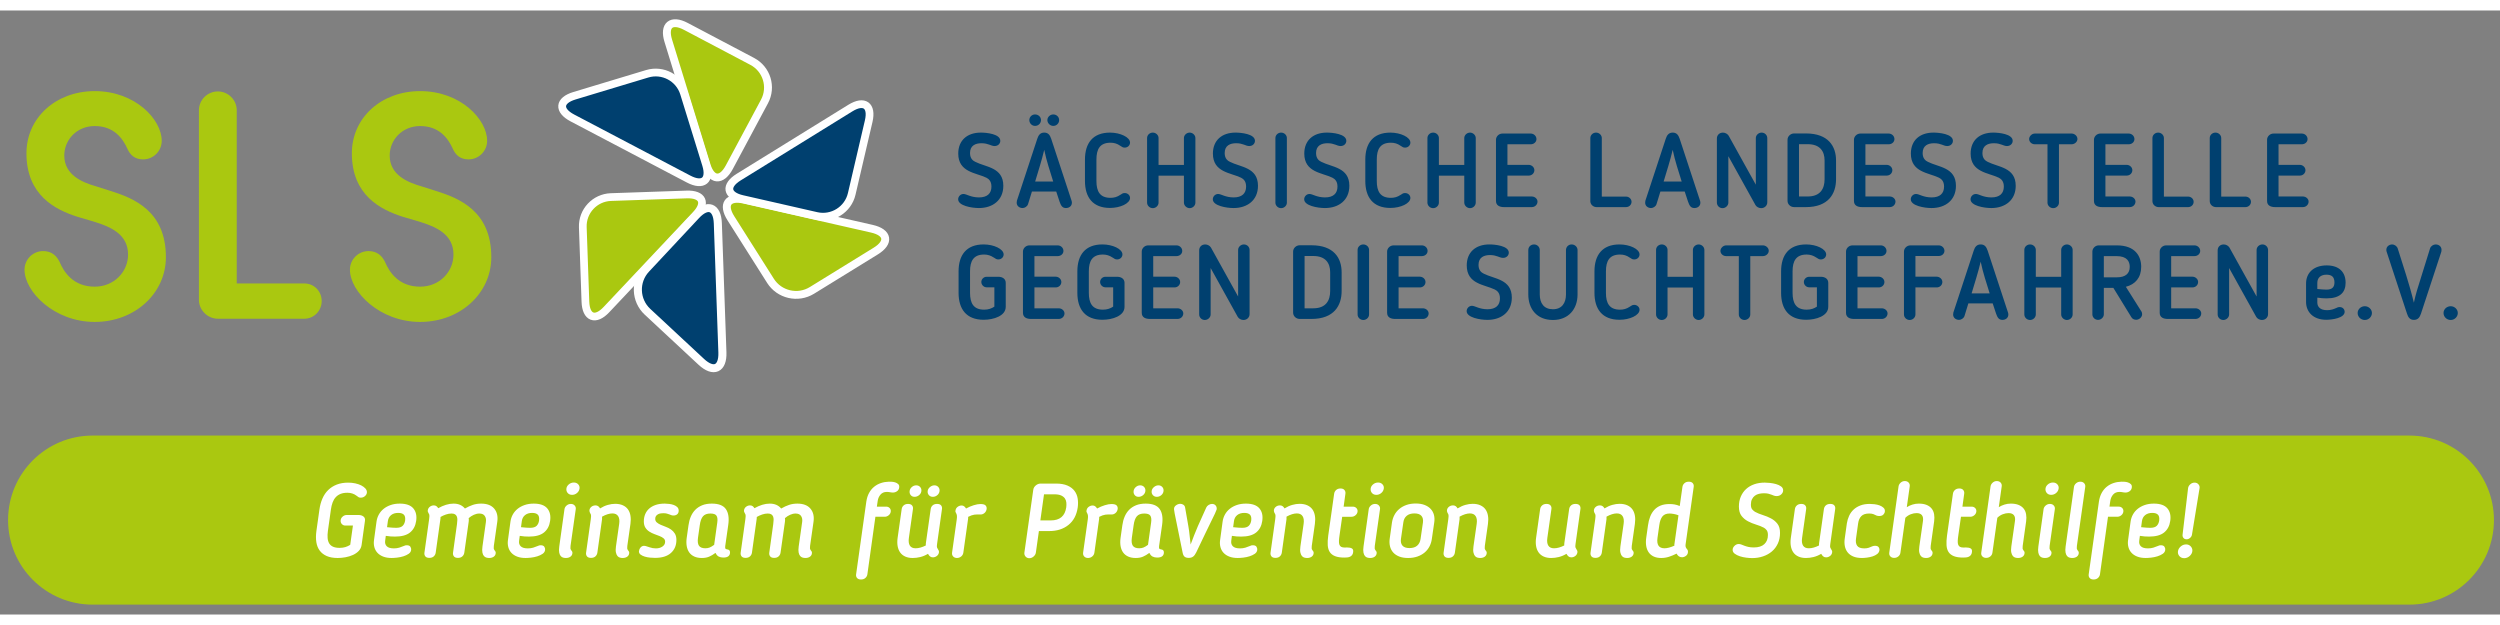 <?xml version="1.0" encoding="utf-8"?>
<svg version="1.1" id="svg2" width="453.547" height="113.387" viewBox="0 0 447 108" xmlns="http://www.w3.org/2000/svg">
  <rect x="0" y="0" width="447" height="108" fill="#808080" stroke="none"/>
  <g id="g8" transform="matrix(1.333, 0, 0, -1.333, -5, 110.387)">
    <g id="g10" transform="scale(0.1)">
      <path d="m 1338.65,478.199 c 0,13.867 4.63,22.555 18.92,22.555 4.89,0 8.95,-1.402 12.73,-3.926 l 0.7,-0.418 c 2.1,-1.258 2.94,-2.238 5.6,-2.238 4.06,0 7.13,3.078 7.13,6.715 0,7.273 -13.15,13.429 -26.86,13.429 -23.11,0 -33.6,-14.269 -33.6,-36.117 v -28.832 c 0,-21.851 10.49,-36.113 33.6,-36.113 13.43,0 29.66,5.172 29.66,17.344 v 32.207 c 0,5.453 -4.62,8.109 -9.79,8.109 h -15.95 c -3.64,0 -7,-3.074 -7,-6.992 0,-3.914 3.36,-7.129 7,-7.129 h 10.5 v -25.914 c -3.78,-2.524 -7.98,-4.063 -13.73,-4.063 -14.29,0 -18.91,8.684 -18.91,22.551 z m 126.7,-56.418 c 0,3.778 -3.64,6.856 -7.7,6.856 h -32.62 v 28.015 h 28.56 c 4.2,0 7.56,3.215 7.56,7.27 0,4.055 -3.78,7.133 -7.56,7.133 h -28.56 v 27.597 h 31.22 c 4.2,0 7.7,2.938 7.7,6.993 0,4.054 -3.5,7.41 -7.7,7.41 h -37.93 c -5.04,0 -8.67,-4.196 -8.67,-8.25 v -82.184 c 0,-6.293 5.17,-8.25 10.91,-8.25 h 37.09 c 4.2,0 7.7,3.219 7.7,7.41 z m 32.65,56.418 c 0,13.867 4.62,22.555 18.91,22.555 4.9,0 8.96,-1.402 12.74,-3.926 l 0.7,-0.418 c 2.09,-1.258 2.93,-2.238 5.59,-2.238 4.06,0 7.14,3.078 7.14,6.715 0,7.273 -13.15,13.429 -26.87,13.429 -23.11,0 -33.6,-14.269 -33.6,-36.117 v -28.832 c 0,-21.851 10.49,-36.113 33.6,-36.113 13.44,0 29.67,5.172 29.67,17.344 v 32.207 c 0,5.453 -4.62,8.109 -9.8,8.109 h -15.95 c -3.64,0 -7,-3.074 -7,-6.992 0,-3.914 3.36,-7.129 7,-7.129 h 10.5 v -25.914 c -3.78,-2.524 -7.98,-4.063 -13.72,-4.063 -14.29,0 -18.91,8.684 -18.91,22.551 z m 126.7,-56.418 c 0,3.778 -3.64,6.856 -7.7,6.856 h -32.62 v 28.015 h 28.56 c 4.2,0 7.56,3.215 7.56,7.27 0,4.055 -3.78,7.133 -7.56,7.133 h -28.56 v 27.597 h 31.22 c 4.2,0 7.7,2.938 7.7,6.993 0,4.054 -3.5,7.41 -7.7,7.41 h -37.94 c -5.03,0 -8.67,-4.196 -8.67,-8.25 v -82.184 c 0,-6.293 5.18,-8.25 10.91,-8.25 h 37.1 c 4.2,0 7.7,3.219 7.7,7.41 z m 80.67,-8.808 c 4.9,0 8.25,3.64 8.25,7.84 v 86.085 c 0,4.059 -3.35,7.418 -7.55,7.418 -4.19,0 -7.83,-3.359 -7.83,-7.418 v -62.429 c -6.44,11.195 -30.25,54.871 -36.42,65.648 -1.54,2.52 -4.61,4.199 -7.69,4.199 -4.75,0 -8.11,-3.359 -8.11,-7.839 v -86.086 c 0,-3.918 3.22,-7.418 7.55,-7.418 4.2,0 7.83,3.5 7.83,7.418 v 62.289 l 36.42,-65.649 c 1.4,-2.379 4.62,-4.058 7.55,-4.058 z m 131.73,38.765 v 25.207 c 0,19.047 -10.35,36.25 -40.45,36.25 h -15.82 c -4.76,0 -8.81,-3.918 -8.81,-8.39 v -82.043 c 0,-4.614 4.05,-8.391 8.81,-8.391 h 15.82 c 30.24,0 40.45,17.906 40.45,37.367 z m -15.38,0 c 0,-12.742 -5.75,-23.101 -22.69,-23.101 h -11.63 v 70.156 h 11.63 c 16.66,0 22.69,-9.664 22.69,-21.848 z m 36.79,-31.488 c 0,-3.777 3.35,-7.277 7.69,-7.277 4.2,0 7.69,3.5 7.69,7.277 v 86.785 c 0,3.922 -3.49,7.281 -7.69,7.281 -4.34,0 -7.69,-3.359 -7.69,-7.281 z m 95.29,1.531 c 0,3.778 -3.64,6.856 -7.7,6.856 h -32.62 v 28.015 h 28.56 c 4.2,0 7.56,3.215 7.56,7.27 0,4.055 -3.78,7.133 -7.56,7.133 h -28.56 v 27.597 h 31.22 c 4.2,0 7.7,2.938 7.7,6.993 0,4.054 -3.5,7.41 -7.7,7.41 h -37.93 c -5.03,0 -8.67,-4.196 -8.67,-8.25 v -82.184 c 0,-6.293 5.17,-8.25 10.91,-8.25 h 37.09 c 4.2,0 7.7,3.219 7.7,7.41 z m 95.64,20.157 c 0,-9.243 -5.61,-14.563 -16.67,-14.563 -11.21,0.004 -16.67,4.621 -20.86,4.621 -4.06,0 -7.13,-3.5 -7.13,-7.137 0,-8.671 18.18,-11.746 27.85,-11.746 18.76,0 32.75,10.77 32.75,29.805 0,24.926 -23.51,24.926 -37.66,32.207 -2.8,1.402 -7,4.063 -7,11.766 0,10.222 7.42,13.16 15.41,13.16 9.24,0 12.61,-3.778 17.5,-3.778 4.76,0 7.69,3.356 7.69,6.993 0,9.23 -18.47,11.05 -26.03,11.05 -18.63,0 -30.37,-10.632 -30.37,-28.125 0,-25.207 23.78,-25.628 37.65,-32.347 2.94,-1.543 6.87,-4.344 6.87,-11.906 z m 104.1,5.316 v 59.5 c 0,4.062 -3.5,7.562 -7.97,7.562 -4.34,0 -7.56,-3.5 -7.56,-7.562 v -59.5 c 0,-11.617 -5.6,-19.879 -17.5,-19.879 -12.05,0 -17.65,8.121 -17.65,19.879 v 59.5 c 0,4.199 -3.5,7.562 -7.55,7.562 -4.48,0 -7.84,-3.222 -7.84,-7.562 v -59.5 c 0,-19.738 11.75,-34.281 33.04,-34.281 20.72,0 33.03,14.402 33.03,34.281 z m 22.69,2.105 c 0,-21.839 10.49,-36.105 33.59,-36.105 13.72,0 26.88,6.012 26.88,13.426 0,3.5 -3.08,6.574 -7.14,6.574 -2.66,0 -3.5,-0.977 -5.6,-2.238 l -0.7,-0.418 c -3.78,-2.524 -7.84,-3.782 -12.74,-3.782 -14.28,0 -18.9,8.68 -18.9,22.543 v 28.848 c 0,13.863 4.62,22.547 18.9,22.547 4.9,0 8.96,-1.262 12.74,-3.922 l 0.7,-0.422 c 2.1,-1.258 2.94,-2.238 5.6,-2.238 4.06,0 7.14,3.078 7.14,6.715 0,7.273 -13.16,13.429 -26.88,13.429 -23.1,0 -33.59,-14.269 -33.59,-36.109 z m 147.43,-28.968 v 86.644 c 0,3.918 -3.63,7.281 -7.69,7.281 -4.05,0 -7.69,-3.363 -7.69,-7.281 v -36.121 h -34.04 v 36.121 c 0,3.918 -3.49,7.281 -7.69,7.281 -4.33,0 -7.69,-3.363 -7.69,-7.281 v -86.644 c 0,-3.918 3.36,-7.418 7.69,-7.418 4.2,0 7.69,3.5 7.69,7.418 v 36.121 h 34.04 v -36.121 c 0,-3.918 3.64,-7.418 7.69,-7.418 4.2,0 7.69,3.5 7.69,7.418 z m 46.18,-0.137 c 0,-3.781 3.35,-7.281 7.69,-7.281 4.19,0 7.69,3.5 7.69,7.281 v 78.398 h 16.94 c 4.2,0 7.84,3.356 7.84,7.133 0,4.055 -3.92,7.27 -7.84,7.27 h -49.26 c -4.34,0 -7.7,-4.055 -7.7,-7.27 0,-3.777 3.22,-7.133 7.7,-7.133 h 16.94 z m 72.11,57.945 c 0,13.867 4.62,22.555 18.91,22.555 4.9,0 8.96,-1.402 12.74,-3.926 l 0.7,-0.418 c 2.09,-1.258 2.93,-2.238 5.59,-2.238 4.06,0 7.14,3.078 7.14,6.715 0,7.273 -13.15,13.429 -26.87,13.429 -23.11,0 -33.6,-14.269 -33.6,-36.117 v -28.832 c 0,-21.851 10.49,-36.113 33.6,-36.113 13.44,0 29.67,5.172 29.67,17.344 v 32.207 c 0,5.453 -4.62,8.109 -9.8,8.109 h -15.95 c -3.64,0 -7,-3.074 -7,-6.992 0,-3.914 3.36,-7.129 7,-7.129 h 10.5 v -25.914 c -3.78,-2.524 -7.98,-4.063 -13.72,-4.063 -14.29,0 -18.91,8.684 -18.91,22.551 z m 127.4,-56.418 c 0,3.778 -3.64,6.856 -7.7,6.856 h -32.62 v 28.015 h 28.56 c 4.2,0 7.56,3.215 7.56,7.27 0,4.055 -3.78,7.133 -7.56,7.133 h -28.56 v 27.597 h 31.22 c 4.2,0 7.7,2.938 7.7,6.993 0,4.054 -3.5,7.41 -7.7,7.41 h -37.94 c -5.03,0 -8.67,-4.196 -8.67,-8.25 v -82.184 c 0,-6.293 5.18,-8.25 10.91,-8.25 h 37.1 c 4.2,0 7.7,3.219 7.7,7.41 z m 37.4,34.871 h 28.56 c 4.2,0 7.56,3.215 7.56,7.27 0,4.055 -3.78,7.133 -7.56,7.133 h -28.56 v 27.738 h 31.22 c 4.2,0 7.7,2.937 7.7,6.992 0,3.914 -3.5,7.27 -7.7,7.27 h -37.93 c -5.03,0 -8.67,-4.196 -8.67,-8.25 v -84.551 c 0,-3.781 3.36,-7.281 7.69,-7.281 4.2,0 7.69,3.5 7.69,7.281 z m 71,-21.422 h 32.62 l 4.48,-13.578 c 1.82,-5.039 3.5,-8.539 8.54,-8.539 4.48,0 7.98,2.797 7.98,7.141 0,0.699 -0.14,2.098 -0.42,2.656 l -27.3,83.004 c -1.68,4.902 -3.92,8.402 -9.38,8.402 -5.46,0 -7.84,-3.64 -9.38,-8.402 l -27.3,-83.004 c -0.14,-0.558 -0.28,-1.957 -0.28,-2.656 0,-4.344 3.64,-7.141 7.98,-7.141 2.52,0 6.3,1.957 7.28,5.321 z m 16.52,55.985 c 2.94,-14.559 7.7,-28.418 12.04,-42.559 h -24.22 c 4.2,14.141 8.68,27.719 12.18,42.559 z m 123.36,-70.824 v 86.644 c 0,3.918 -3.64,7.281 -7.69,7.281 -4.06,0 -7.69,-3.363 -7.69,-7.281 v -36.121 h -34.04 v 36.121 c 0,3.918 -3.5,7.281 -7.69,7.281 -4.34,0 -7.69,-3.363 -7.69,-7.281 v -86.644 c 0,-3.918 3.35,-7.418 7.69,-7.418 4.19,0 7.69,3.5 7.69,7.418 v 36.121 h 34.04 v -36.121 c 0,-3.918 3.63,-7.418 7.69,-7.418 4.19,0 7.69,3.5 7.69,7.418 z m 91.95,63.832 c 0,14.289 -7.97,28.832 -32.61,28.832 h -24.36 c -4.62,0 -8.53,-3.914 -8.53,-8.391 v -84.133 c 0,-4.058 3.49,-7.418 7.55,-7.418 4.2,0 7.83,3.5 7.83,7.418 v 35.563 h 12.75 l 24.23,-39.481 c 1.39,-2.242 3.63,-3.359 6.43,-3.359 3.77,0 7.97,3.219 7.97,7.559 0,0.839 -0.42,3.078 -1.12,3.781 -6.85,11.058 -13.84,21.84 -20.7,32.898 12.59,3.215 20.56,12.305 20.56,26.731 z m -15.38,0 c 0,-9.106 -6.02,-14.008 -16.95,-14.008 h -17.79 v 28.437 h 16.95 c 14.43,0 17.79,-7.425 17.79,-14.429 z m 95.91,-62.442 c 0,3.778 -3.64,6.856 -7.7,6.856 h -32.62 v 28.015 h 28.56 c 4.2,0 7.56,3.215 7.56,7.27 0,4.055 -3.78,7.133 -7.56,7.133 h -28.56 v 27.597 h 31.22 c 4.2,0 7.7,2.938 7.7,6.993 0,4.054 -3.5,7.41 -7.7,7.41 h -37.94 c -5.03,0 -8.67,-4.196 -8.67,-8.25 v -82.184 c 0,-6.293 5.18,-8.25 10.91,-8.25 h 37.1 c 4.2,0 7.7,3.219 7.7,7.41 z m 81.37,-8.808 c 4.9,0 8.25,3.64 8.25,7.84 v 86.085 c 0,4.059 -3.35,7.418 -7.55,7.418 -4.19,0 -7.83,-3.359 -7.83,-7.418 v -62.429 c -6.44,11.195 -30.25,54.871 -36.42,65.648 -1.54,2.52 -4.61,4.199 -7.69,4.199 -4.75,0 -8.11,-3.359 -8.11,-7.839 v -86.086 c 0,-3.918 3.22,-7.418 7.55,-7.418 4.2,0 7.83,3.5 7.83,7.418 v 62.289 l 36.42,-65.649 c 1.4,-2.379 4.62,-4.058 7.55,-4.058 z m 86.8,28.98 c 17.78,0 25.47,7.828 25.47,20.988 0,14.008 -8.39,23.235 -25.33,23.235 -18.06,0 -27.71,-10.485 -27.71,-24.215 v -24.777 c 0,-13.582 9.79,-23.93 27.01,-23.93 8.27,0 24.77,2.375 24.77,10.766 0,2.796 -2.1,6.296 -6.85,6.296 -1.68,0 -2.66,-0.421 -3.08,-0.699 -4.61,-2.101 -8.39,-3.504 -13.58,-3.504 -8.83,0 -13.17,4.067 -13.17,10.371 v 6.446 c 4.48,-0.7 8.55,-0.977 12.47,-0.977 z m 10.51,21.41 c 0,-5.886 -2.66,-9.668 -10.65,-9.668 -2.1,0 -7.57,0.282 -12.33,0.84 v 8.27 c 0,6.722 4.48,10.925 12.33,10.925 6.87,0 10.65,-2.941 10.65,-10.367 z m 50.27,-41.019 c 0,4.894 -4.34,9.09 -9.51,9.09 -5.46,0 -9.65,-4.196 -9.65,-9.09 0,-5.035 4.19,-9.371 9.65,-9.371 5.17,0 9.51,4.336 9.51,9.371 z m 34.57,86.652 c -1.12,3.219 -4.62,5.32 -7.28,5.32 -4.34,0 -7.98,-2.941 -7.98,-7.281 0,-0.558 0.14,-1.957 0.42,-2.519 l 27.3,-83.004 c 1.54,-4.899 3.92,-8.399 9.24,-8.399 5.46,0 7.84,3.36 9.52,8.399 l 27.3,83.004 c 0.14,0.562 0.28,1.961 0.28,2.519 0,4.34 -3.36,7.281 -7.98,7.281 -2.8,0 -6.44,-2.101 -7.42,-5.32 l -17.5,-56.269 c -1.68,-5.18 -2.94,-11.2 -4.2,-16.52 -5.88,24.496 -14.14,48.574 -21.7,72.789 z m 80.62,-86.652 c 0,4.894 -4.34,9.09 -9.51,9.09 -5.46,0 -9.65,-4.196 -9.65,-9.09 0,-5.035 4.19,-9.371 9.65,-9.371 5.17,0 9.51,4.336 9.51,9.371" style="fill:#00406f;fill-opacity:1;fill-rule:nonzero;stroke:none" id="path12"/>
      <path d="m 1367.37,591.938 c 0,-9.243 -5.6,-14.563 -16.67,-14.563 -11.21,0.004 -16.66,4.621 -20.86,4.621 -4.05,0 -7.13,-3.5 -7.13,-7.137 0,-8.671 18.18,-11.746 27.85,-11.746 18.77,0 32.75,10.77 32.75,29.805 0,24.926 -23.51,24.926 -37.65,32.207 -2.81,1.402 -7.01,4.063 -7.01,11.766 0,10.222 7.43,13.16 15.41,13.16 9.25,0 12.61,-3.778 17.5,-3.778 4.76,0 7.7,3.356 7.7,6.993 0,9.23 -18.47,11.05 -26.04,11.05 -18.62,0 -30.37,-10.632 -30.37,-28.125 0,-25.207 23.79,-25.628 37.66,-32.347 2.94,-1.543 6.86,-4.344 6.86,-11.906 z m 90.81,89.183 c 0,4.199 -3.49,7.555 -7.83,7.555 -4.33,0 -7.97,-3.496 -7.97,-7.555 0,-4.191 3.64,-7.828 7.97,-7.828 4.34,0 7.83,3.496 7.83,7.828 z m -24.36,0 c 0,4.199 -3.49,7.555 -7.97,7.555 -4.33,0 -7.69,-3.496 -7.69,-7.555 0,-4.191 3.36,-7.828 7.69,-7.828 4.48,0 7.97,3.496 7.97,7.828 z m -12.17,-95.891 h 32.62 l 4.48,-13.578 c 1.82,-5.039 3.5,-8.539 8.54,-8.539 4.48,0 7.98,2.797 7.98,7.141 0,0.699 -0.14,2.098 -0.42,2.656 l -27.3,83.004 c -1.68,4.902 -3.92,8.402 -9.38,8.402 -5.46,0 -7.84,-3.64 -9.38,-8.402 l -27.3,-83.004 c -0.14,-0.558 -0.28,-1.957 -0.28,-2.656 0,-4.344 3.64,-7.141 7.98,-7.141 2.52,0 6.3,1.957 7.28,5.321 z m 16.52,55.985 c 2.94,-14.559 7.7,-28.418 12.04,-42.559 h -24.22 c 4.2,14.141 8.68,27.719 12.18,42.559 z m 54.64,-41.856 c 0,-21.839 10.49,-36.105 33.58,-36.105 13.72,0 26.88,6.012 26.88,13.426 0,3.5 -3.08,6.574 -7.14,6.574 -2.66,0 -3.5,-0.977 -5.6,-2.238 l -0.7,-0.418 c -3.78,-2.524 -7.84,-3.782 -12.74,-3.782 -14.28,0 -18.9,8.68 -18.9,22.543 v 28.848 c 0,13.863 4.62,22.547 18.9,22.547 4.9,0 8.96,-1.262 12.74,-3.922 l 0.7,-0.422 c 2.1,-1.258 2.94,-2.238 5.6,-2.238 4.06,0 7.14,3.078 7.14,6.715 0,7.273 -13.16,13.429 -26.88,13.429 -23.09,0 -33.58,-14.269 -33.58,-36.109 z m 148.13,-28.968 v 86.644 c 0,3.918 -3.64,7.281 -7.69,7.281 -4.06,0 -7.7,-3.363 -7.7,-7.281 v -36.121 h -34.03 v 36.121 c 0,3.918 -3.5,7.281 -7.69,7.281 -4.34,0 -7.7,-3.363 -7.7,-7.281 v -86.644 c 0,-3.918 3.36,-7.418 7.7,-7.418 4.19,0 7.69,3.5 7.69,7.418 v 36.121 h 34.03 v -36.121 c 0,-3.918 3.64,-7.418 7.7,-7.418 4.19,0 7.69,3.5 7.69,7.418 z m 68.01,21.547 c 0,-9.243 -5.6,-14.563 -16.67,-14.563 -11.21,0.004 -16.66,4.621 -20.86,4.621 -4.05,0 -7.13,-3.5 -7.13,-7.137 0,-8.671 18.19,-11.746 27.85,-11.746 18.77,0 32.75,10.77 32.75,29.805 0,24.926 -23.5,24.926 -37.65,32.207 -2.8,1.402 -7.01,4.063 -7.01,11.766 0,10.222 7.43,13.16 15.41,13.16 9.25,0 12.61,-3.778 17.51,-3.778 4.75,0 7.69,3.356 7.69,6.993 0,9.23 -18.47,11.05 -26.04,11.05 -18.62,0 -30.37,-10.632 -30.37,-28.125 0,-25.207 23.79,-25.628 37.66,-32.347 2.94,-1.543 6.86,-4.344 6.86,-11.906 z m 39.3,-21.688 c 0,-3.777 3.36,-7.277 7.69,-7.277 4.2,0 7.69,3.5 7.69,7.277 v 86.785 c 0,3.922 -3.49,7.281 -7.69,7.281 -4.33,0 -7.69,-3.359 -7.69,-7.281 z m 83.26,21.688 c 0,-9.243 -5.61,-14.563 -16.67,-14.563 -11.21,0.004 -16.67,4.621 -20.86,4.621 -4.06,0 -7.13,-3.5 -7.13,-7.137 0,-8.671 18.18,-11.746 27.85,-11.746 18.76,0 32.75,10.77 32.75,29.805 0,24.926 -23.51,24.926 -37.66,32.207 -2.8,1.402 -7,4.063 -7,11.766 0,10.222 7.42,13.16 15.41,13.16 9.24,0 12.61,-3.778 17.5,-3.778 4.76,0 7.69,3.356 7.69,6.993 0,9.23 -18.47,11.05 -26.03,11.05 -18.63,0 -30.37,-10.632 -30.37,-28.125 0,-25.207 23.78,-25.628 37.65,-32.347 2.94,-1.543 6.87,-4.344 6.87,-11.906 z m 37.33,7.421 c 0,-21.839 10.49,-36.105 33.59,-36.105 13.72,0 26.88,6.012 26.88,13.426 0,3.5 -3.08,6.574 -7.14,6.574 -2.66,0 -3.5,-0.977 -5.6,-2.238 l -0.7,-0.418 c -3.78,-2.524 -7.84,-3.782 -12.74,-3.782 -14.28,0 -18.9,8.68 -18.9,22.543 v 28.848 c 0,13.863 4.62,22.547 18.9,22.547 4.9,0 8.96,-1.262 12.74,-3.922 l 0.7,-0.422 c 2.1,-1.258 2.94,-2.238 5.6,-2.238 4.06,0 7.14,3.078 7.14,6.715 0,7.273 -13.16,13.429 -26.88,13.429 -23.1,0 -33.59,-14.269 -33.59,-36.109 z m 148.13,-28.968 v 86.644 c 0,3.918 -3.63,7.281 -7.69,7.281 -4.05,0 -7.69,-3.363 -7.69,-7.281 v -36.121 h -34.04 v 36.121 c 0,3.918 -3.49,7.281 -7.69,7.281 -4.33,0 -7.69,-3.363 -7.69,-7.281 v -86.644 c 0,-3.918 3.36,-7.418 7.69,-7.418 4.2,0 7.69,3.5 7.69,7.418 v 36.121 h 34.04 v -36.121 c 0,-3.918 3.64,-7.418 7.69,-7.418 4.2,0 7.69,3.5 7.69,7.418 z m 82.85,1.39 c 0,3.778 -3.64,6.856 -7.7,6.856 h -32.62 v 28.015 h 28.56 c 4.2,0 7.56,3.215 7.56,7.27 0,4.055 -3.78,7.133 -7.56,7.133 h -28.56 v 27.597 h 31.22 c 4.2,0 7.7,2.938 7.7,6.993 0,4.054 -3.5,7.41 -7.7,7.41 h -37.93 c -5.03,0 -8.67,-4.196 -8.67,-8.25 v -82.184 c 0,-6.293 5.18,-8.25 10.91,-8.25 h 37.09 c 4.2,0 7.7,3.219 7.7,7.41 z m 126.14,-0.277 c 0,3.914 -3.5,6.992 -7.42,6.992 h -32.48 v 78.539 c 0,3.918 -3.49,7.281 -7.69,7.281 -4.33,0 -7.69,-3.363 -7.69,-7.281 v -84.691 c 0,-4.477 3.91,-7.973 8.39,-7.973 h 39.47 c 4.06,0 7.42,3.078 7.42,7.133 z m 38.69,13.726 h 32.62 l 4.48,-13.578 c 1.82,-5.039 3.5,-8.539 8.54,-8.539 4.48,0 7.98,2.797 7.98,7.141 0,0.699 -0.14,2.098 -0.42,2.656 l -27.3,83.004 c -1.68,4.902 -3.92,8.402 -9.38,8.402 -5.46,0 -7.84,-3.64 -9.38,-8.402 l -27.3,-83.004 c -0.14,-0.558 -0.28,-1.957 -0.28,-2.656 0,-4.344 3.64,-7.141 7.98,-7.141 2.52,0 6.3,1.957 7.28,5.321 z m 16.52,55.985 c 2.94,-14.559 7.7,-28.418 12.04,-42.559 h -24.22 c 4.2,14.141 8.68,27.719 12.18,42.559 z m 118.61,-78.242 c 4.89,0 8.25,3.64 8.25,7.84 v 86.085 c 0,4.059 -3.36,7.418 -7.55,7.418 -4.2,0 -7.83,-3.359 -7.83,-7.418 v -62.429 c -6.45,11.195 -30.26,54.871 -36.42,65.648 -1.54,2.52 -4.62,4.199 -7.69,4.199 -4.76,0 -8.11,-3.359 -8.11,-7.839 v -86.086 c 0,-3.918 3.21,-7.418 7.55,-7.418 4.19,0 7.83,3.5 7.83,7.418 v 62.289 l 36.42,-65.649 c 1.39,-2.379 4.61,-4.058 7.55,-4.058 z m 100.48,38.765 v 25.207 c 0,19.047 -10.35,36.25 -40.46,36.25 h -15.81 c -4.76,0 -8.81,-3.918 -8.81,-8.39 v -82.043 c 0,-4.614 4.05,-8.391 8.81,-8.391 h 15.81 c 30.25,0 40.46,17.906 40.46,37.367 z m -15.38,0 c 0,-12.742 -5.75,-23.101 -22.69,-23.101 h -11.63 v 70.156 h 11.63 c 16.66,0 22.69,-9.664 22.69,-21.848 z m 95.11,-29.957 c 0,3.778 -3.64,6.856 -7.7,6.856 h -32.62 v 28.015 h 28.56 c 4.2,0 7.56,3.215 7.56,7.27 0,4.055 -3.78,7.133 -7.56,7.133 h -28.56 v 27.597 h 31.22 c 4.2,0 7.7,2.938 7.7,6.993 0,4.054 -3.5,7.41 -7.7,7.41 h -37.93 c -5.04,0 -8.67,-4.196 -8.67,-8.25 v -82.184 c 0,-6.293 5.17,-8.25 10.9,-8.25 h 37.1 c 4.2,0 7.7,3.219 7.7,7.41 z m 65.16,20.157 c 0,-9.243 -5.61,-14.563 -16.67,-14.563 -11.21,0.004 -16.67,4.621 -20.86,4.621 -4.06,0 -7.13,-3.5 -7.13,-7.137 0,-8.671 18.18,-11.746 27.85,-11.746 18.76,0 32.75,10.77 32.75,29.805 0,24.926 -23.51,24.926 -37.66,32.207 -2.8,1.402 -7,4.063 -7,11.766 0,10.222 7.42,13.16 15.41,13.16 9.24,0 12.61,-3.778 17.5,-3.778 4.76,0 7.69,3.356 7.69,6.993 0,9.23 -18.47,11.05 -26.03,11.05 -18.63,0 -30.37,-10.632 -30.37,-28.125 0,-25.207 23.78,-25.628 37.65,-32.347 2.94,-1.543 6.87,-4.344 6.87,-11.906 z m 80.17,0 c 0,-9.243 -5.6,-14.563 -16.67,-14.563 -11.2,0.004 -16.66,4.621 -20.85,4.621 -4.06,0 -7.14,-3.5 -7.14,-7.137 0,-8.671 18.19,-11.746 27.85,-11.746 18.77,0 32.76,10.77 32.76,29.805 0,24.926 -23.51,24.926 -37.66,32.207 -2.8,1.402 -7,4.063 -7,11.766 0,10.222 7.42,13.16 15.41,13.16 9.24,0 12.6,-3.778 17.5,-3.778 4.75,0 7.69,3.356 7.69,6.993 0,9.23 -18.47,11.05 -26.04,11.05 -18.62,0 -30.37,-10.632 -30.37,-28.125 0,-25.207 23.79,-25.628 37.66,-32.347 2.94,-1.543 6.86,-4.344 6.86,-11.906 z m 58.56,-21.684 c 0,-3.781 3.36,-7.281 7.7,-7.281 4.19,0 7.69,3.5 7.69,7.281 v 78.398 h 16.94 c 4.2,0 7.84,3.356 7.84,7.133 0,4.055 -3.92,7.27 -7.84,7.27 h -49.27 c -4.34,0 -7.7,-4.055 -7.7,-7.27 0,-3.777 3.22,-7.133 7.7,-7.133 h 16.94 z m 118.03,1.527 c 0,3.778 -3.64,6.856 -7.7,6.856 h -32.62 v 28.015 h 28.56 c 4.2,0 7.56,3.215 7.56,7.27 0,4.055 -3.78,7.133 -7.56,7.133 h -28.56 v 27.597 h 31.22 c 4.2,0 7.7,2.938 7.7,6.993 0,4.054 -3.5,7.41 -7.7,7.41 h -37.93 c -5.03,0 -8.67,-4.196 -8.67,-8.25 v -82.184 c 0,-6.293 5.18,-8.25 10.91,-8.25 h 37.09 c 4.2,0 7.7,3.219 7.7,7.41 z m 78.01,-0.277 c 0,3.914 -3.5,6.992 -7.42,6.992 h -32.48 v 78.539 c 0,3.918 -3.5,7.281 -7.69,7.281 -4.34,0 -7.69,-3.363 -7.69,-7.281 v -84.691 c 0,-4.477 3.91,-7.973 8.39,-7.973 h 39.47 c 4.06,0 7.42,3.078 7.42,7.133 z m 76.89,0 c 0,3.914 -3.5,6.992 -7.42,6.992 h -32.48 v 78.539 c 0,3.918 -3.5,7.281 -7.69,7.281 -4.34,0 -7.7,-3.363 -7.7,-7.281 v -84.691 c 0,-4.477 3.92,-7.973 8.4,-7.973 h 39.47 c 4.06,0 7.42,3.078 7.42,7.133 z m 77.3,0.277 c 0,3.778 -3.64,6.856 -7.7,6.856 h -32.62 v 28.015 h 28.56 c 4.2,0 7.56,3.215 7.56,7.27 0,4.055 -3.78,7.133 -7.56,7.133 h -28.56 v 27.597 h 31.22 c 4.2,0 7.7,2.938 7.7,6.993 0,4.054 -3.5,7.41 -7.7,7.41 h -37.93 c -5.03,0 -8.67,-4.196 -8.67,-8.25 v -82.184 c 0,-6.293 5.18,-8.25 10.91,-8.25 h 37.09 c 4.2,0 7.7,3.219 7.7,7.41" style="fill:#00406f;fill-opacity:1;fill-rule:nonzero;stroke:none" id="path14"/>
      <path d="m 164.578,410.367 c 53.75,0 95.461,38.27 95.461,86.86 0,61.921 -43,79.121 -74.82,89.011 l -18.922,6.02 c -18.059,5.16 -42.57,15.051 -42.57,41.281 0,21.07 16.769,39.559 40.851,39.559 26.231,0 37.84,-17.2 43.86,-30.532 3.441,-7.738 9.46,-14.187 21.07,-14.187 13.762,0 24.941,11.18 24.941,24.937 0,28.383 -35.261,66.653 -89.871,66.653 -52.031,0 -91.59,-35.692 -91.59,-83.422 0,-56.328 38.7,-75.68 68.371,-85.141 l 21.93,-6.449 c 22.359,-6.879 46.008,-16.769 46.008,-44.289 0,-22.789 -18.488,-43 -44.719,-43 -28.808,0 -41.281,19.352 -47.301,33.539 -3.871,7.742 -10.32,14.191 -21.929,14.191 -13.758,0 -24.941,-11.179 -24.941,-24.937 0,-29.672 39.992,-70.094 94.172,-70.094 z m 139.742,29.672 c 0,-13.762 11.614,-25.371 25.371,-25.371 h 116.102 c 12.898,0 23.219,10.75 23.219,23.648 0,13.332 -10.321,23.653 -23.219,23.653 h -90.73 v 232.199 c 0,14.191 -11.61,25.371 -25.372,25.371 -13.757,0 -25.371,-11.18 -25.371,-25.371 z m 296.743,-29.672 c 53.75,0 95.46,38.27 95.46,86.86 0,61.921 -43,79.121 -74.82,89.011 l -18.918,6.02 c -18.062,5.16 -42.57,15.051 -42.57,41.281 0,21.07 16.769,39.559 40.848,39.559 26.23,0 37.839,-17.2 43.863,-30.532 3.437,-7.738 9.457,-14.187 21.066,-14.187 13.762,0 24.942,11.18 24.942,24.937 0,28.383 -35.258,66.653 -89.871,66.653 -52.028,0 -91.59,-35.692 -91.59,-83.422 0,-56.328 38.703,-75.68 68.371,-85.141 l 21.929,-6.449 c 22.36,-6.879 46.012,-16.769 46.012,-44.289 0,-22.789 -18.492,-43 -44.722,-43 -28.809,0 -41.278,19.352 -47.297,33.539 -3.871,7.742 -10.321,14.191 -21.93,14.191 -13.762,0 -24.941,-11.179 -24.941,-24.937 0,-29.672 39.988,-70.094 94.168,-70.094" style="fill:#aac810;fill-opacity:1;fill-rule:nonzero;stroke:none" id="path16"/>
      <path d="m 1126.31,452.238 c -18.84,-11.605 -43.71,-5.863 -55.56,12.828 l -53.21,83.965 c -11.84,18.692 -3.84,29.836 17.86,24.895 l 171.28,-38.992 c 21.71,-4.942 24.04,-18.36 5.2,-29.965 l -85.57,-52.731" style="fill:#aac810;fill-opacity:1;fill-rule:nonzero;stroke:none" id="path18"/>
      <g id="g20" transform="matrix(0.618,0.381,-0.388,0.613,0,0)">
        <path d="m 1644.73,-283.838 c -30.49,0.008 -55.21,24.723 -55.22,55.219 l -0.02,136.97 c 0,30.487 17.53,37.776 39.15,16.291 L 1799.28,-244.94 c 21.63,-21.494 14.45,-38.918 -16.05,-38.91 z" style="fill:none;stroke:#ffffff;stroke-width:14.607;stroke-linecap:butt;stroke-linejoin:miter;stroke-miterlimit:4;stroke-dasharray:none;stroke-opacity:1" id="path22"/>
      </g>
      <path d="m 1179.95,581.73 c -4.94,-21.144 -26.11,-34.371 -47.28,-29.539 l -99.47,22.707 c -21.17,4.832 -23.31,18.028 -4.78,29.477 l 149.7,92.484 c 18.53,11.446 29.55,3.582 24.61,-17.562 l -22.78,-97.567" style="fill:#00406f;fill-opacity:1;fill-rule:nonzero;stroke:none" id="path24"/>
      <g id="g26" transform="matrix(0.19,0.812,-0.813,0.185,0,0)">
        <path d="m 994.512,-1218.92 c -26.042,-0.01 -47.147,21.1 -47.134,47.14 l 0.065,122.37 c 0.014,26.04 14.874,32.15 33.198,13.63 l 148.019,-149.53 c 18.32,-18.51 12.06,-33.53 -13.98,-33.54 z" style="fill:none;stroke:#ffffff;stroke-width:12.477;stroke-linecap:butt;stroke-linejoin:miter;stroke-miterlimit:4;stroke-dasharray:none;stroke-opacity:1" id="path28"/>
      </g>
      <path d="m 819.371,537.727 c -0.766,21.617 16.145,39.75 37.762,40.496 l 101.57,3.515 c 21.617,0.746 27.129,-11.41 12.309,-27.152 L 851.105,427.23 c -14.82,-15.742 -27.453,-10.976 -28.214,10.641 l -3.52,99.856" style="fill:#aac810;fill-opacity:1;fill-rule:nonzero;stroke:none" id="path30"/>
      <g id="g32" transform="matrix(0.034,-0.966,0.966,0.033,0,0)">
        <path d="m -526.664,866.618 c -22.373,-0.001 -40.514,18.142 -40.516,40.514 l -0.018,105.118 c -10e-4,22.37 12.761,27.62 28.506,11.73 l 127.375,-128.604 c 15.745,-15.895 10.369,-28.778 -12.003,-28.775 z" style="fill:none;stroke:#ffffff;stroke-width:10.719;stroke-linecap:butt;stroke-linejoin:miter;stroke-miterlimit:4;stroke-dasharray:none;stroke-opacity:1" id="path34"/>
      </g>
      <path d="m 906.035,424.219 c -16.433,15.301 -17.328,41.004 -2,57.414 l 67.203,71.953 c 15.325,16.41 28.383,11.644 29.162,-10.641 l 6.06,-173.183 c 0.78,-22.285 -11.913,-27.949 -28.347,-12.653 l -72.078,67.11" style="fill:#00406f;fill-opacity:1;fill-rule:nonzero;stroke:none" id="path36"/>
      <g id="g38" transform="matrix(0.521,-0.479,0.486,0.514,0,0)">
        <path d="m 518.687,1308.22 c -31.738,0.19 -57.617,26.07 -57.808,57.81 l -0.844,139.15 c -0.195,31.73 17.845,39.27 40.285,16.83 l 174.401,-174.35 c 22.44,-22.44 14.904,-40.48 -16.83,-40.29 z" style="fill:none;stroke:#ffffff;stroke-width:15.204;stroke-linecap:butt;stroke-linejoin:miter;stroke-miterlimit:4;stroke-dasharray:none;stroke-opacity:1" id="path40"/>
      </g>
      <path d="m 1046.16,759.328 c 19.47,-10.285 26.83,-34.359 16.44,-53.773 l -47.17,-88.133 c -10.39,-19.414 -24.035,-18.188 -30.477,2.734 l -51.359,166.903 c -6.442,20.925 4.121,29.554 23.59,19.269 l 88.976,-47" style="fill:#aac810;fill-opacity:1;fill-rule:nonzero;stroke:none" id="path42"/>
      <g id="g44" transform="matrix(-0.655,0.343,-0.351,-0.651,0,0)">
        <path d="m -758.2,-1566.62 c -29.78,0.09 -53.993,24.3 -54.086,54.08 l -0.401,135.19 c -0.089,29.78 16.943,36.88 38.039,15.87 l 168.263,-167.64 c 21.099,-21.02 14.062,-37.99 -15.718,-37.9 z" style="fill:none;stroke:#ffffff;stroke-width:14.267;stroke-linecap:butt;stroke-linejoin:miter;stroke-miterlimit:4;stroke-dasharray:none;stroke-opacity:1" id="path46"/>
      </g>
      <path d="m 905.176,743.465 c 20.847,6.301 42.969,-5.461 49.402,-26.27 l 29.598,-95.672 c 6.433,-20.808 -4.035,-29.429 -23.391,-19.261 L 804.93,684.168 c -19.352,10.172 -18.141,23.523 2.707,29.824 l 97.539,29.473" style="fill:#00406f;fill-opacity:1;fill-rule:nonzero;stroke:none" id="path48"/>
      <g id="g50" transform="matrix(-0.767,-0.231,0.237,-0.765,0,0)">
        <path d="m -1354.51,-562.492 c -27.2,-0.017 -49.24,22.02 -49.22,49.216 l 0.07,125.049 c 0.02,27.197 15.69,33.729 35.02,14.595 l 155.62,-154.11 c 19.32,-19.138 12.94,-34.663 -14.26,-34.68 z" style="fill:none;stroke:#ffffff;stroke-width:13.029;stroke-linecap:butt;stroke-linejoin:miter;stroke-miterlimit:4;stroke-dasharray:none;stroke-opacity:1" id="path52"/>
      </g>
      <path d="M 161.723,257.941 C 99.102,257.941 48.34,207.18 48.34,144.559 v 0 C 48.34,81.938 99.102,31.172 161.723,31.172 H 3269.33 c 62.62,0 113.39,50.766 113.39,113.387 v 0 c 0,62.621 -50.77,113.382 -113.39,113.382 H 161.723" style="fill:#aac810;fill-opacity:1;fill-rule:nonzero;stroke:none" id="path54"/>
      <path d="m 481.363,158.691 c 0.465,3.454 1.211,6.579 2.239,9.379 1.027,2.801 2.425,5.18 4.203,7.141 1.769,1.961 3.941,3.453 6.508,4.48 2.566,1.028 5.621,1.539 9.171,1.539 4.664,0 8.727,-1.308 12.18,-3.917 l 0.559,-0.422 c 0.933,-0.746 1.726,-1.309 2.379,-1.68 0.652,-0.375 1.632,-0.559 2.941,-0.559 2.145,0 4.035,0.746 5.672,2.239 1.629,1.492 2.449,3.218 2.449,5.179 0,1.774 -0.699,3.43 -2.101,4.973 -1.399,1.539 -3.243,2.891 -5.532,4.059 -2.285,1.164 -4.945,2.074 -7.976,2.73 -3.035,0.652 -6.188,0.981 -9.453,0.981 -5.786,0 -10.899,-0.868 -15.329,-2.59 -4.433,-1.731 -8.261,-4.157 -11.48,-7.282 -3.219,-3.128 -5.809,-6.929 -7.77,-11.41 -1.96,-4.48 -3.312,-9.429 -4.058,-14.84 l -4.063,-28.839 c -0.746,-5.508 -0.769,-10.481 -0.07,-14.911 0.699,-4.433 2.219,-8.214 4.551,-11.339 2.332,-3.129 5.48,-5.555 9.449,-7.282 3.969,-1.726 8.844,-2.59 14.633,-2.59 3.359,0 6.836,0.328 10.43,0.98 3.589,0.652 6.929,1.68 10.007,3.078 3.082,1.402 5.672,3.199 7.77,5.391 2.101,2.191 3.383,4.832 3.851,7.91 l 4.481,32.203 c 0.465,2.703 -0.188,4.734 -1.961,6.09 -1.773,1.351 -3.969,2.027 -6.578,2.027 h -15.961 c -2.055,0 -3.922,-0.769 -5.602,-2.308 -1.679,-1.539 -2.519,-3.383 -2.519,-5.532 0,-1.773 0.605,-3.265 1.82,-4.48 1.211,-1.211 2.613,-1.82 4.199,-1.82 h 10.5 l -3.64,-25.899 c -2.051,-1.308 -4.223,-2.308 -6.508,-3.012 -2.289,-0.699 -4.879,-1.046 -7.77,-1.046 -3.55,0 -6.464,0.511 -8.75,1.539 -2.289,1.027 -4.015,2.519 -5.179,4.48 -1.168,1.957 -1.871,4.34 -2.102,7.141 -0.234,2.797 -0.117,5.925 0.352,9.379 z m 106.176,-30.73 c 4.524,3.687 7.254,8.844 8.188,15.469 1.027,7 -0.258,12.625 -3.848,16.871 -3.594,4.246 -9.641,6.371 -18.129,6.371 -4.48,0 -8.543,-0.633 -12.184,-1.891 -3.636,-1.261 -6.789,-2.965 -9.449,-5.109 -2.66,-2.149 -4.808,-4.692 -6.437,-7.629 -1.637,-2.941 -2.688,-6.141 -3.153,-9.594 l -3.359,-24.777 c -0.469,-3.359 -0.305,-6.512 0.488,-9.449 0.793,-2.942 2.196,-5.485 4.203,-7.633 2.004,-2.149 4.594,-3.828 7.77,-5.039 3.172,-1.211 6.906,-1.82 11.199,-1.82 2.051,0 4.527,0.164 7.418,0.492 2.895,0.328 5.672,0.91 8.332,1.75 2.66,0.84 4.992,1.934 7,3.289 2.008,1.351 3.149,3.101 3.43,5.25 0.187,1.398 -0.141,2.801 -0.981,4.199 -0.839,1.398 -2.472,2.102 -4.898,2.102 -0.84,0 -1.539,-0.071 -2.102,-0.211 -0.558,-0.141 -0.933,-0.305 -1.121,-0.493 -2.426,-1.027 -4.711,-1.867 -6.859,-2.519 -2.149,-0.652 -4.527,-0.981 -7.141,-0.981 -4.476,0 -7.676,0.934 -9.59,2.801 -1.914,1.867 -2.636,4.387 -2.168,7.563 l 0.84,6.437 c 2.239,-0.375 4.364,-0.629 6.371,-0.769 2.004,-0.141 3.989,-0.211 5.95,-0.211 8.961,0 15.703,1.843 20.23,5.531 z m -10.012,8.82 c -1.773,-1.726 -4.668,-2.59 -8.679,-2.59 -1.028,0 -2.731,0.071 -5.11,0.211 -2.379,0.141 -4.738,0.348 -7.07,0.629 l 1.121,8.262 c 0.465,3.359 1.91,6.02 4.34,7.977 2.426,1.96 5.598,2.941 9.519,2.941 3.454,0 5.973,-0.793 7.559,-2.379 1.586,-1.59 2.148,-4.25 1.68,-7.98 -0.465,-2.989 -1.586,-5.344 -3.36,-7.071 z m 107.129,-27.648 c -0.468,-3.363 -0.492,-6.07 -0.07,-8.121 0.418,-2.055 1.117,-3.618 2.098,-4.692 0.98,-1.074 2.101,-1.77 3.363,-2.098 1.258,-0.328 2.449,-0.492 3.566,-0.492 2.614,0 4.739,0.629 6.371,1.891 1.633,1.262 2.45,2.961 2.45,5.109 0,0.747 -0.137,1.333 -0.418,1.75 -0.282,0.422 -0.61,0.864 -0.981,1.333 -0.75,1.023 -1.168,1.933 -1.262,2.726 -0.093,0.793 -0.046,1.938 0.141,3.434 l 4.621,32.34 c 1.028,7.277 -0.351,13.16 -4.129,17.636 -3.781,4.481 -9.64,6.723 -17.57,6.723 -3.922,0 -7.586,-0.563 -10.992,-1.68 -3.406,-1.121 -6.977,-2.754 -10.707,-4.902 -3.641,4.387 -8.731,6.582 -15.262,6.582 -3.359,0 -6.77,-0.539 -10.219,-1.609 -3.457,-1.075 -6.91,-2.59 -10.359,-4.551 -0.656,1.121 -1.449,2.027 -2.383,2.73 -0.934,0.699 -2.098,1.051 -3.5,1.051 -1.961,0 -3.734,-0.609 -5.32,-1.82 -1.586,-1.215 -2.52,-2.801 -2.797,-4.762 -0.098,-0.746 -0.051,-1.398 0.137,-1.961 0.187,-0.559 0.511,-1.258 0.98,-2.098 0.188,-0.375 0.371,-0.703 0.563,-0.98 0.183,-0.281 0.324,-0.68 0.418,-1.192 0.089,-0.511 0.117,-1.214 0.07,-2.097 -0.047,-0.891 -0.164,-2.078 -0.352,-3.57 l -6.297,-44.942 c -0.281,-1.961 0.114,-3.617 1.188,-4.969 1.07,-1.351 2.871,-2.031 5.391,-2.031 2.519,0 4.5,0.68 5.949,2.031 1.449,1.352 2.312,3.008 2.59,4.969 l 6.3,44.942 c 0.09,0.464 0.141,0.953 0.141,1.468 0,0.512 0,1 0,1.469 2.238,1.309 4.641,2.402 7.211,3.293 2.566,0.883 5.059,1.328 7.488,1.328 2.051,0 3.641,-0.351 4.762,-1.051 1.117,-0.699 1.934,-1.679 2.449,-2.937 0.512,-1.262 0.746,-2.754 0.699,-4.481 -0.046,-1.73 -0.211,-3.621 -0.488,-5.672 l -5.32,-38.359 c -0.281,-1.961 0.117,-3.617 1.187,-4.969 1.075,-1.351 2.871,-2.031 5.391,-2.031 2.519,0 4.504,0.68 5.949,2.031 1.445,1.352 2.313,3.008 2.594,4.969 l 5.879,41.442 c 0.183,0.839 0.254,1.679 0.211,2.519 -0.051,0.84 -0.121,1.633 -0.211,2.379 2.144,1.867 4.453,3.359 6.929,4.48 2.469,1.122 4.922,1.68 7.348,1.68 3.453,0 5.902,-1.098 7.352,-3.289 1.445,-2.195 1.937,-4.879 1.468,-8.051 z m 82.555,18.828 c 4.527,3.687 7.258,8.844 8.191,15.469 1.024,7 -0.257,12.625 -3.851,16.871 -3.594,4.246 -9.637,6.371 -18.129,6.371 -4.481,0 -8.539,-0.633 -12.18,-1.891 -3.64,-1.261 -6.793,-2.965 -9.449,-5.109 -2.66,-2.149 -4.809,-4.692 -6.441,-7.629 -1.633,-2.941 -2.684,-6.141 -3.153,-9.594 l -3.359,-24.777 c -0.465,-3.359 -0.305,-6.512 0.492,-9.449 0.789,-2.942 2.191,-5.485 4.199,-7.633 2.004,-2.149 4.598,-3.828 7.77,-5.039 3.172,-1.211 6.906,-1.82 11.199,-1.82 2.055,0 4.527,0.164 7.422,0.492 2.891,0.328 5.668,0.91 8.328,1.75 2.66,0.84 4.992,1.934 7,3.289 2.008,1.351 3.152,3.101 3.43,5.25 0.187,1.398 -0.137,2.801 -0.981,4.199 -0.84,1.398 -2.472,2.102 -4.898,2.102 -0.84,0 -1.539,-0.071 -2.102,-0.211 -0.558,-0.141 -0.933,-0.305 -1.117,-0.493 -2.43,-1.027 -4.715,-1.867 -6.859,-2.519 -2.149,-0.652 -4.532,-0.981 -7.141,-0.981 -4.48,0 -7.68,0.934 -9.59,2.801 -1.914,1.867 -2.64,4.387 -2.172,7.563 l 0.84,6.437 c 2.242,-0.375 4.363,-0.629 6.371,-0.769 2.004,-0.141 3.989,-0.211 5.949,-0.211 8.961,0 15.704,1.843 20.231,5.531 z m -10.012,8.82 c -1.773,-1.726 -4.668,-2.59 -8.679,-2.59 -1.028,0 -2.727,0.071 -5.11,0.211 -2.379,0.141 -4.738,0.348 -7.07,0.629 l 1.121,8.262 c 0.465,3.359 1.914,6.02 4.34,7.977 2.426,1.96 5.601,2.941 9.519,2.941 3.453,0 5.973,-0.793 7.563,-2.379 1.586,-1.59 2.144,-4.25 1.68,-7.98 -0.469,-2.989 -1.59,-5.344 -3.364,-7.071 z m 55.946,55.719 c -1.497,1.633 -3.454,2.449 -5.879,2.449 -2.711,0 -5.067,-0.91 -7.071,-2.726 -2.007,-1.821 -3.011,-3.946 -3.011,-6.371 0,-2.055 0.699,-3.805 2.101,-5.25 1.399,-1.45 3.266,-2.172 5.598,-2.172 2.426,0 4.597,0.793 6.512,2.383 1.91,1.585 3.054,3.542 3.429,5.878 0.371,2.239 -0.187,4.176 -1.679,5.809 z m -25.481,-83.367 c -0.469,-3.363 -0.488,-6.07 -0.07,-8.121 0.422,-2.055 1.097,-3.618 2.031,-4.692 0.93,-1.074 2.027,-1.77 3.289,-2.098 1.262,-0.328 2.449,-0.492 3.57,-0.492 2.614,0 4.735,0.629 6.371,1.891 1.629,1.262 2.45,2.961 2.45,5.109 0,0.747 -0.141,1.333 -0.422,1.75 -0.278,0.422 -0.606,0.864 -0.981,1.333 -0.746,1.023 -1.168,1.933 -1.257,2.726 -0.094,0.793 -0.047,1.938 0.14,3.434 l 7,49.277 c 0.278,1.867 -0.211,3.5 -1.472,4.902 -1.258,1.399 -2.961,2.098 -5.11,2.098 -2.148,0 -4.035,-0.699 -5.668,-2.098 -1.637,-1.402 -2.59,-3.035 -2.871,-4.902 z m 95.492,30.379 c 0.563,4.011 0.563,7.676 0,10.988 -0.558,3.313 -1.679,6.137 -3.359,8.473 -1.68,2.332 -3.969,4.148 -6.859,5.457 -2.895,1.308 -6.348,1.961 -10.36,1.961 -3.082,0 -6.348,-0.489 -9.801,-1.469 -3.453,-0.981 -6.906,-2.543 -10.359,-4.692 -1.492,2.708 -3.5,4.063 -6.02,4.063 -2.335,0 -4.293,-0.703 -5.878,-2.102 -1.59,-1.398 -2.383,-3.082 -2.383,-5.039 0,-0.656 0.093,-1.214 0.281,-1.679 0.187,-0.469 0.465,-1.075 0.84,-1.821 0.187,-0.375 0.371,-0.703 0.558,-0.98 0.188,-0.281 0.329,-0.68 0.422,-1.192 0.09,-0.511 0.117,-1.214 0.071,-2.097 -0.047,-0.891 -0.164,-2.078 -0.352,-3.57 l -6.301,-44.942 c -0.277,-1.961 0.117,-3.617 1.192,-4.969 1.074,-1.351 2.871,-2.031 5.39,-2.031 2.52,0 4.5,0.68 5.95,2.031 1.445,1.352 2.308,3.008 2.589,4.969 l 6.301,44.942 c 0.094,0.929 0.094,2.05 0,3.359 5.227,2.891 9.848,4.34 13.86,4.34 3.546,0 6.113,-1.215 7.699,-3.641 1.586,-2.43 2.054,-5.879 1.402,-10.359 l -4.34,-30.379 c -0.469,-3.363 -0.469,-6.07 0,-8.121 0.465,-2.055 1.164,-3.618 2.098,-4.692 0.933,-1.074 2.031,-1.77 3.293,-2.098 1.258,-0.328 2.449,-0.492 3.566,-0.492 2.614,0 4.739,0.629 6.371,1.891 1.633,1.262 2.45,2.961 2.45,5.109 0,0.747 -0.137,1.333 -0.418,1.75 -0.282,0.422 -0.61,0.864 -0.981,1.333 -0.75,1.023 -1.168,1.933 -1.262,2.726 -0.093,0.793 -0.046,1.938 0.141,3.434 z m 20.063,-5.11 c 1.398,-2.195 3.172,-3.968 5.32,-5.32 2.145,-1.355 4.43,-2.477 6.859,-3.359 2.426,-0.891 4.711,-1.75 6.86,-2.59 2.148,-0.844 3.922,-1.848 5.32,-3.012 1.402,-1.168 2.102,-2.683 2.102,-4.551 0,-2.707 -1.215,-4.879 -3.641,-6.507 -2.43,-1.637 -5.32,-2.454 -8.68,-2.454 -2.988,0 -5.765,0.469 -8.332,1.403 -2.566,0.929 -4.457,1.539 -5.668,1.82 -1.589,0.371 -2.941,0.324 -4.058,-0.141 -1.121,-0.468 -2.031,-1.144 -2.731,-2.031 -0.703,-0.887 -1.215,-1.82 -1.543,-2.801 -0.328,-0.976 -0.488,-1.75 -0.488,-2.308 0,-1.774 0.77,-3.219 2.309,-4.34 1.543,-1.121 3.406,-2.008 5.601,-2.66 2.192,-0.652 4.524,-1.098 7,-1.328 2.473,-0.234 4.692,-0.352 6.649,-0.352 9.332,0 16.453,2.191 21.351,6.578 4.899,4.387 7.352,10.223 7.352,17.5 0,3.453 -0.703,6.301 -2.102,8.543 -1.398,2.238 -3.148,4.082 -5.25,5.528 -2.101,1.449 -4.39,2.613 -6.859,3.5 -2.477,0.886 -4.762,1.796 -6.86,2.73 -2.101,0.934 -3.851,2.008 -5.25,3.223 -1.402,1.211 -2.101,2.797 -2.101,4.757 0,1.68 0.394,3.012 1.191,3.993 0.789,0.976 1.75,1.75 2.868,2.308 1.121,0.559 2.312,0.91 3.57,1.051 1.262,0.141 2.355,0.207 3.293,0.207 1.863,0 3.402,-0.16 4.617,-0.488 1.211,-0.328 2.312,-0.68 3.293,-1.051 0.977,-0.371 1.887,-0.723 2.727,-1.051 0.839,-0.328 1.82,-0.488 2.941,-0.488 2.051,0 3.73,0.559 5.039,1.68 1.309,1.121 1.961,2.754 1.961,4.898 0,1.867 -0.609,3.406 -1.82,4.621 -1.215,1.211 -2.754,2.172 -4.621,2.871 -1.868,0.699 -3.899,1.192 -6.09,1.469 -2.192,0.281 -4.27,0.422 -6.231,0.422 -4.57,0 -8.586,-0.586 -12.039,-1.75 -3.453,-1.168 -6.367,-2.801 -8.75,-4.902 -2.379,-2.098 -4.18,-4.618 -5.39,-7.559 -1.211,-2.941 -1.821,-6.137 -1.821,-9.59 0,-3.453 0.703,-6.277 2.102,-8.469 z m 85.426,-38.922 c 2.753,1.168 5.625,2.871 8.613,5.109 1.117,-2.426 2.562,-4.082 4.342,-4.969 1.77,-0.887 3.82,-1.328 6.16,-1.328 5.97,0 8.96,2.328 8.96,6.996 0,1.027 -0.26,1.891 -0.77,2.594 -0.52,0.699 -1.43,1.14 -2.73,1.328 -0.84,0.094 -1.61,0.352 -2.31,0.769 -0.7,0.422 -0.91,1.657 -0.63,3.711 l 4.06,28.418 c 1.3,9.149 0.25,16.196 -3.15,21.141 -3.41,4.945 -9.69,7.422 -18.835,7.422 -5.039,0 -9.378,-0.75 -13.019,-2.242 -3.641,-1.492 -6.719,-3.524 -9.238,-6.09 -2.524,-2.567 -4.532,-5.621 -6.024,-9.168 -1.492,-3.551 -2.519,-7.422 -3.078,-11.621 l -2.379,-16.801 c -0.562,-4.012 -0.562,-7.676 0,-10.988 0.559,-3.317 1.68,-6.16 3.36,-8.539 1.679,-2.383 3.941,-4.227 6.789,-5.532 2.847,-1.305 6.23,-1.961 10.152,-1.961 3.73,0 6.973,0.586 9.727,1.75 z M 975.066,110.18 c -1.539,2.289 -1.984,5.812 -1.332,10.57 l 2.383,16.801 c 0.746,5.601 2.192,9.637 4.34,12.109 2.145,2.473 5.461,3.711 9.938,3.711 4.203,0 6.929,-0.98 8.191,-2.941 1.262,-1.957 1.614,-4.946 1.051,-8.957 l -4.199,-30.102 c -2.43,-1.773 -4.481,-2.988 -6.161,-3.641 -1.679,-0.652 -3.55,-0.98 -5.601,-0.98 -4.199,0 -7.071,1.145 -8.61,3.43 z m 133.754,-1.047 c -0.47,-3.363 -0.49,-6.07 -0.07,-8.121 0.42,-2.055 1.12,-3.618 2.1,-4.692 0.98,-1.074 2.1,-1.77 3.36,-2.098 1.26,-0.328 2.45,-0.492 3.57,-0.492 2.61,0 4.74,0.629 6.37,1.891 1.63,1.262 2.45,2.961 2.45,5.109 0,0.747 -0.14,1.333 -0.42,1.75 -0.28,0.422 -0.61,0.864 -0.98,1.333 -0.75,1.023 -1.17,1.933 -1.26,2.726 -0.09,0.793 -0.05,1.938 0.14,3.434 l 4.62,32.34 c 1.03,7.277 -0.35,13.16 -4.13,17.636 -3.78,4.481 -9.64,6.723 -17.57,6.723 -3.92,0 -7.58,-0.563 -10.99,-1.68 -3.41,-1.121 -6.98,-2.754 -10.71,-4.902 -3.64,4.387 -8.73,6.582 -15.26,6.582 -3.36,0 -6.77,-0.539 -10.22,-1.609 -3.45,-1.075 -6.91,-2.59 -10.36,-4.551 -0.65,1.121 -1.45,2.027 -2.38,2.73 -0.93,0.699 -2.1,1.051 -3.5,1.051 -1.96,0 -3.73,-0.609 -5.32,-1.82 -1.59,-1.215 -2.52,-2.801 -2.8,-4.762 -0.09,-0.746 -0.05,-1.398 0.14,-1.961 0.19,-0.559 0.51,-1.258 0.98,-2.098 0.19,-0.375 0.37,-0.703 0.56,-0.98 0.19,-0.281 0.33,-0.68 0.42,-1.192 0.09,-0.511 0.12,-1.214 0.07,-2.097 -0.05,-0.891 -0.16,-2.078 -0.35,-3.57 l -6.3,-44.942 c -0.28,-1.961 0.12,-3.617 1.19,-4.969 1.07,-1.351 2.87,-2.031 5.39,-2.031 2.52,0 4.5,0.68 5.95,2.031 1.45,1.352 2.31,3.008 2.59,4.969 l 6.3,44.942 c 0.09,0.464 0.14,0.953 0.14,1.468 0,0.512 0,1 0,1.469 2.24,1.309 4.64,2.402 7.21,3.293 2.57,0.883 5.06,1.328 7.49,1.328 2.05,0 3.64,-0.351 4.76,-1.051 1.12,-0.699 1.94,-1.679 2.45,-2.937 0.51,-1.262 0.75,-2.754 0.7,-4.481 -0.05,-1.73 -0.21,-3.621 -0.49,-5.672 l -5.32,-38.359 c -0.28,-1.961 0.12,-3.617 1.19,-4.969 1.07,-1.351 2.87,-2.031 5.39,-2.031 2.52,0 4.5,0.68 5.95,2.031 1.45,1.352 2.31,3.008 2.59,4.969 l 5.88,41.442 c 0.19,0.839 0.26,1.679 0.21,2.519 -0.05,0.84 -0.12,1.633 -0.21,2.379 2.15,1.867 4.46,3.359 6.93,4.48 2.47,1.122 4.92,1.68 7.35,1.68 3.45,0 5.9,-1.098 7.35,-3.289 1.45,-2.195 1.94,-4.879 1.47,-8.051 z m 77,-37.383 c -0.28,-1.863 0.14,-3.477 1.26,-4.828 1.12,-1.352 2.89,-2.031 5.32,-2.031 2.42,0 4.38,0.68 5.88,2.031 1.49,1.351 2.38,2.965 2.66,4.828 l 10.78,77.281 h 12.46 c 1.96,0 3.73,0.653 5.32,1.961 1.58,1.305 2.52,2.891 2.8,4.758 0.28,1.961 -0.19,3.594 -1.4,4.902 -1.22,1.305 -2.8,1.957 -4.76,1.957 h -12.46 l 1.12,7.704 c 0.46,3.265 1.72,6.089 3.78,8.468 2.05,2.379 4.85,3.571 8.4,3.571 1.58,0 3.03,-0.141 4.34,-0.422 1.3,-0.278 2.61,-0.418 3.92,-0.418 1.96,0 3.78,0.582 5.46,1.75 1.68,1.164 2.66,2.82 2.94,4.968 0.28,1.961 -0.14,3.477 -1.26,4.551 -1.12,1.071 -2.5,1.867 -4.13,2.379 -1.64,0.512 -3.27,0.793 -4.9,0.84 -1.64,0.047 -2.83,0.07 -3.57,0.07 -3.74,-0.093 -7.28,-0.699 -10.64,-1.82 -3.36,-1.117 -6.4,-2.777 -9.1,-4.969 -2.71,-2.195 -4.97,-4.949 -6.79,-8.261 -1.82,-3.313 -3.06,-7.207 -3.71,-11.688 z m 99.09,24.152 c 1.03,-0.891 2.33,-1.332 3.92,-1.332 1.87,0 3.62,0.606 5.25,1.82 1.63,1.211 2.59,2.848 2.87,4.898 0.09,0.844 0.02,1.563 -0.21,2.172 -0.23,0.605 -0.54,1.141 -0.91,1.609 -0.56,0.934 -1.03,1.797 -1.4,2.59 -0.37,0.793 -0.37,2.403 0,4.832 l 6.58,46.899 c 0.28,1.961 -0.12,3.593 -1.19,4.902 -1.07,1.305 -2.87,1.957 -5.39,1.957 -2.52,0 -4.5,-0.652 -5.95,-1.957 -1.45,-1.309 -2.31,-2.941 -2.59,-4.902 l -6.44,-45.5 c -0.09,-0.469 -0.14,-0.981 -0.14,-1.539 0,-0.559 0,-1.168 0,-1.821 -2.43,-1.215 -4.78,-2.148 -7.07,-2.801 -2.29,-0.652 -4.5,-0.98 -6.65,-0.98 -3.64,0 -6.21,1.215 -7.7,3.641 -1.49,2.425 -1.91,5.879 -1.26,10.359 l 5.46,38.641 c 0.28,1.961 -0.14,3.593 -1.26,4.902 -1.12,1.305 -2.89,1.957 -5.32,1.957 -2.43,0 -4.39,-0.652 -5.88,-1.957 -1.49,-1.309 -2.38,-2.941 -2.66,-4.902 l -5.46,-38.641 c -0.56,-4.012 -0.56,-7.676 0,-10.988 0.56,-3.317 1.68,-6.16 3.36,-8.539 1.68,-2.383 3.94,-4.227 6.79,-5.532 2.85,-1.305 6.23,-1.961 10.15,-1.961 3.27,0 6.63,0.422 10.08,1.262 3.45,0.84 6.91,2.285 10.36,4.34 0.75,-1.402 1.63,-2.547 2.66,-3.43 z m 10.92,93.309 c -1.31,1.305 -2.94,1.961 -4.9,1.961 -2.15,0 -4.13,-0.75 -5.95,-2.242 -1.82,-1.492 -2.87,-3.266 -3.15,-5.321 -0.28,-2.144 0.26,-3.988 1.61,-5.527 1.35,-1.543 3.1,-2.312 5.25,-2.312 2.43,0 4.55,0.839 6.37,2.523 1.82,1.68 2.73,3.73 2.73,6.156 0,1.867 -0.65,3.453 -1.96,4.762 z m -24.36,0 c -1.31,1.305 -2.99,1.961 -5.04,1.961 -2.15,0 -4.08,-0.75 -5.81,-2.242 -1.73,-1.492 -2.73,-3.266 -3.01,-5.321 -0.28,-2.144 0.21,-3.988 1.47,-5.527 1.26,-1.543 2.96,-2.312 5.11,-2.312 2.43,0 4.57,0.839 6.44,2.523 1.87,1.68 2.8,3.73 2.8,6.156 0,1.867 -0.65,3.453 -1.96,4.762 z m 86.34,-35.352 c 1.68,1.356 2.7,3.153 3.08,5.391 0.28,1.961 -0.17,3.594 -1.33,4.902 -1.17,1.305 -3.53,1.957 -7.07,1.957 -2.43,0 -5.39,-0.535 -8.89,-1.609 -3.5,-1.074 -6.93,-2.543 -10.29,-4.41 -0.75,1.215 -1.59,2.191 -2.52,2.941 -0.94,0.746 -2.06,1.121 -3.36,1.121 -1.96,0 -3.76,-0.609 -5.39,-1.82 -1.64,-1.215 -2.59,-2.801 -2.87,-4.762 -0.19,-0.84 -0.19,-1.539 0,-2.097 0.18,-0.563 0.46,-1.121 0.84,-1.684 0.56,-1.027 0.91,-2.144 1.05,-3.359 0.14,-1.211 0.07,-2.797 -0.21,-4.758 l -6.3,-44.801 c -0.28,-2.055 0.21,-3.758 1.47,-5.109 1.26,-1.351 2.96,-2.031 5.11,-2.031 2.14,0 4.03,0.68 5.67,2.031 1.63,1.352 2.59,3.055 2.87,5.109 l 6.3,44.801 c 0.09,0.465 0.14,0.957 0.14,1.469 0,0.511 0,1.097 0,1.75 1.58,0.839 3.05,1.492 4.41,1.961 1.35,0.464 2.63,0.793 3.85,0.98 1.21,0.184 2.45,0.277 3.71,0.277 1.26,0 2.63,0 4.13,0 2.05,-0.187 3.92,0.399 5.6,1.75 z m 87.21,-24.007 c 10.27,0 18.81,2.73 25.62,8.191 6.82,5.457 10.97,13.273 12.46,23.449 0.56,4.199 0.54,8.211 -0.07,12.039 -0.6,3.824 -2.03,7.231 -4.27,10.219 -2.24,2.988 -5.39,5.367 -9.45,7.141 -4.06,1.773 -9.17,2.66 -15.33,2.66 h -20.58 c -2.42,0 -4.62,-0.84 -6.58,-2.52 -1.96,-1.679 -3.08,-3.64 -3.36,-5.879 l -11.9,-84.14 c -0.28,-2.055 0.24,-3.828 1.54,-5.321 1.31,-1.492 2.99,-2.242 5.04,-2.242 2.15,0 4.09,0.773 5.81,2.312 1.73,1.539 2.73,3.289 3.01,5.25 l 4.06,28.84 z m -7.14,49.281 h 14 c 3.74,0 6.72,-0.516 8.96,-1.543 2.24,-1.027 3.92,-2.356 5.04,-3.988 1.12,-1.633 1.78,-3.5 1.96,-5.602 0.19,-2.098 0.14,-4.223 -0.14,-6.367 -1.68,-11.668 -8.58,-17.5 -20.72,-17.5 h -14 z m 95.71,-25.274 c 1.68,1.356 2.7,3.153 3.08,5.391 0.28,1.961 -0.17,3.594 -1.33,4.902 -1.17,1.305 -3.53,1.957 -7.07,1.957 -2.43,0 -5.39,-0.535 -8.89,-1.609 -3.5,-1.074 -6.93,-2.543 -10.29,-4.41 -0.75,1.215 -1.59,2.191 -2.52,2.941 -0.94,0.746 -2.06,1.121 -3.36,1.121 -1.96,0 -3.76,-0.609 -5.39,-1.82 -1.64,-1.215 -2.59,-2.801 -2.87,-4.762 -0.19,-0.84 -0.19,-1.539 0,-2.097 0.18,-0.563 0.46,-1.121 0.84,-1.684 0.56,-1.027 0.91,-2.144 1.05,-3.359 0.14,-1.211 0.07,-2.797 -0.21,-4.758 l -6.3,-44.801 c -0.28,-2.055 0.21,-3.758 1.47,-5.109 1.26,-1.351 2.96,-2.031 5.11,-2.031 2.14,0 4.03,0.68 5.67,2.031 1.63,1.352 2.59,3.055 2.87,5.109 l 6.3,44.801 c 0.09,0.465 0.14,0.957 0.14,1.469 0,0.511 0,1.097 0,1.75 1.58,0.839 3.05,1.492 4.41,1.961 1.35,0.464 2.63,0.793 3.85,0.98 1.21,0.184 2.45,0.277 3.71,0.277 1.26,0 2.63,0 4.13,0 2.05,-0.187 3.92,0.399 5.6,1.75 z m 37,-58.379 c 2.75,1.168 5.62,2.871 8.61,5.109 1.12,-2.426 2.56,-4.082 4.34,-4.969 1.77,-0.887 3.82,-1.328 6.16,-1.328 5.97,0 8.96,2.328 8.96,6.996 0,1.027 -0.26,1.891 -0.77,2.594 -0.52,0.699 -1.43,1.14 -2.73,1.328 -0.84,0.094 -1.61,0.352 -2.31,0.769 -0.7,0.422 -0.91,1.657 -0.63,3.711 l 4.06,28.418 c 1.3,9.149 0.25,16.196 -3.15,21.141 -3.41,4.945 -9.69,7.422 -18.83,7.422 -5.04,0 -9.38,-0.75 -13.02,-2.242 -3.64,-1.492 -6.72,-3.524 -9.24,-6.09 -2.52,-2.567 -4.53,-5.621 -6.02,-9.168 -1.5,-3.551 -2.52,-7.422 -3.08,-11.621 l -2.38,-16.801 c -0.56,-4.012 -0.56,-7.676 0,-10.988 0.56,-3.317 1.68,-6.16 3.36,-8.539 1.68,-2.383 3.94,-4.227 6.79,-5.532 2.84,-1.305 6.23,-1.961 10.15,-1.961 3.73,0 6.97,0.586 9.73,1.75 z m -13.58,14.7 c -1.54,2.289 -1.99,5.812 -1.33,10.57 l 2.38,16.801 c 0.74,5.601 2.19,9.637 4.34,12.109 2.14,2.473 5.46,3.711 9.94,3.711 4.2,0 6.93,-0.98 8.19,-2.941 1.26,-1.957 1.61,-4.946 1.05,-8.957 l -4.2,-30.102 c -2.43,-1.773 -4.48,-2.988 -6.16,-3.641 -1.68,-0.652 -3.55,-0.98 -5.6,-0.98 -4.2,0 -7.07,1.145 -8.61,3.43 z m 39.27,79.031 c -1.31,1.305 -2.94,1.961 -4.9,1.961 -2.15,0 -4.13,-0.75 -5.95,-2.242 -1.82,-1.492 -2.87,-3.266 -3.15,-5.321 -0.28,-2.144 0.25,-3.988 1.61,-5.527 1.35,-1.543 3.1,-2.312 5.25,-2.312 2.42,0 4.55,0.839 6.37,2.523 1.82,1.68 2.73,3.73 2.73,6.156 0,1.867 -0.66,3.453 -1.96,4.762 z m -24.36,0 c -1.31,1.305 -2.99,1.961 -5.04,1.961 -2.15,0 -4.09,-0.75 -5.81,-2.242 -1.73,-1.492 -2.73,-3.266 -3.01,-5.321 -0.28,-2.144 0.21,-3.988 1.47,-5.527 1.26,-1.543 2.96,-2.312 5.11,-2.312 2.42,0 4.57,0.839 6.44,2.523 1.86,1.68 2.8,3.73 2.8,6.156 0,1.867 -0.66,3.453 -1.96,4.762 z m 97.48,-30.52 c 0,0.188 0.02,0.325 0.07,0.418 0.05,0.094 0.07,0.235 0.07,0.422 0.09,1.961 -0.44,3.571 -1.61,4.828 -1.17,1.262 -2.73,1.891 -4.69,1.891 -1.49,0 -2.99,-0.441 -4.48,-1.328 -1.49,-0.891 -2.57,-2.031 -3.22,-3.43 -1.87,-4.203 -3.73,-8.355 -5.6,-12.461 -1.87,-4.109 -3.73,-8.261 -5.6,-12.461 -1.87,-4.199 -3.57,-8.328 -5.11,-12.39 -1.54,-4.059 -3.1,-8.188 -4.69,-12.387 -0.56,4.199 -1.03,8.328 -1.4,12.387 -0.37,4.062 -0.93,8.191 -1.68,12.39 -0.75,4.2 -1.47,8.352 -2.17,12.461 -0.7,4.106 -1.42,8.258 -2.17,12.461 -0.28,1.586 -1.05,2.801 -2.31,3.641 -1.26,0.84 -2.59,1.258 -3.99,1.258 -2.05,0 -3.99,-0.653 -5.81,-1.961 -1.82,-1.309 -2.73,-2.895 -2.73,-4.758 v -0.699 l 0.84,-5.461 c 1.77,-8.774 3.55,-17.5 5.32,-26.18 1.77,-8.68 3.55,-17.41 5.32,-26.18 0.47,-2.617 1.33,-4.48 2.59,-5.601 1.26,-1.121 3.15,-1.68 5.67,-1.68 2.33,0 4.27,0.559 5.81,1.68 1.54,1.121 2.96,3.031 4.27,5.738 4.2,8.774 8.35,17.453 12.46,26.043 4.11,8.586 8.31,17.219 12.6,25.898 z m 53.03,-30.73 c 4.53,3.687 7.26,8.844 8.19,15.469 1.03,7 -0.26,12.625 -3.85,16.871 -3.59,4.246 -9.64,6.371 -18.13,6.371 -4.48,0 -8.54,-0.633 -12.18,-1.891 -3.64,-1.261 -6.79,-2.965 -9.45,-5.109 -2.66,-2.149 -4.81,-4.692 -6.44,-7.629 -1.63,-2.941 -2.68,-6.141 -3.15,-9.594 l -3.36,-24.777 c -0.47,-3.359 -0.3,-6.512 0.49,-9.449 0.79,-2.942 2.19,-5.485 4.2,-7.633 2.01,-2.149 4.6,-3.828 7.77,-5.039 3.17,-1.211 6.91,-1.82 11.2,-1.82 2.05,0 4.53,0.164 7.42,0.492 2.89,0.328 5.67,0.91 8.33,1.75 2.66,0.84 4.99,1.934 7,3.289 2.01,1.351 3.15,3.101 3.43,5.25 0.19,1.398 -0.14,2.801 -0.98,4.199 -0.84,1.398 -2.47,2.102 -4.9,2.102 -0.84,0 -1.54,-0.071 -2.1,-0.211 -0.56,-0.141 -0.93,-0.305 -1.12,-0.493 -2.43,-1.027 -4.71,-1.867 -6.86,-2.519 -2.15,-0.652 -4.53,-0.981 -7.14,-0.981 -4.48,0 -7.68,0.934 -9.59,2.801 -1.91,1.867 -2.64,4.387 -2.17,7.563 l 0.84,6.437 c 2.24,-0.375 4.36,-0.629 6.37,-0.769 2.01,-0.141 3.99,-0.211 5.95,-0.211 8.96,0 15.7,1.843 20.23,5.531 z m -10.01,8.82 c -1.77,-1.726 -4.67,-2.59 -8.68,-2.59 -1.03,0 -2.73,0.071 -5.11,0.211 -2.38,0.141 -4.74,0.348 -7.07,0.629 l 1.12,8.262 c 0.47,3.359 1.91,6.02 4.34,7.977 2.43,1.96 5.6,2.941 9.52,2.941 3.45,0 5.97,-0.793 7.56,-2.379 1.59,-1.59 2.15,-4.25 1.68,-7.98 -0.47,-2.989 -1.59,-5.344 -3.36,-7.071 z m 88.79,2.731 c 0.56,4.011 0.56,7.676 0,10.988 -0.56,3.313 -1.68,6.137 -3.36,8.473 -1.68,2.332 -3.97,4.148 -6.86,5.457 -2.9,1.308 -6.35,1.961 -10.36,1.961 -3.08,0 -6.35,-0.489 -9.8,-1.469 -3.46,-0.981 -6.91,-2.543 -10.36,-4.692 -1.5,2.708 -3.5,4.063 -6.02,4.063 -2.34,0 -4.3,-0.703 -5.88,-2.102 -1.59,-1.398 -2.38,-3.082 -2.38,-5.039 0,-0.656 0.09,-1.214 0.28,-1.679 0.18,-0.469 0.46,-1.075 0.84,-1.821 0.18,-0.375 0.37,-0.703 0.56,-0.98 0.18,-0.281 0.32,-0.68 0.42,-1.192 0.09,-0.511 0.11,-1.214 0.07,-2.097 -0.05,-0.891 -0.17,-2.078 -0.35,-3.57 l -6.3,-44.942 c -0.28,-1.961 0.11,-3.617 1.19,-4.969 1.07,-1.351 2.87,-2.031 5.39,-2.031 2.52,0 4.5,0.68 5.95,2.031 1.44,1.352 2.31,3.008 2.59,4.969 l 6.3,44.942 c 0.09,0.929 0.09,2.05 0,3.359 5.22,2.891 9.84,4.34 13.86,4.34 3.54,0 6.11,-1.215 7.7,-3.641 1.58,-2.43 2.05,-5.879 1.4,-10.359 l -4.34,-30.379 c -0.47,-3.363 -0.47,-6.07 0,-8.121 0.46,-2.055 1.16,-3.618 2.1,-4.692 0.93,-1.074 2.03,-1.77 3.29,-2.098 1.26,-0.328 2.45,-0.492 3.57,-0.492 2.61,0 4.73,0.629 6.37,1.891 1.63,1.262 2.45,2.961 2.45,5.109 0,0.747 -0.14,1.333 -0.42,1.75 -0.28,0.422 -0.61,0.864 -0.98,1.333 -0.75,1.023 -1.17,1.933 -1.26,2.726 -0.1,0.793 -0.05,1.938 0.14,3.434 z m 17.86,-15.961 c -0.65,-4.762 -0.86,-8.985 -0.63,-12.668 0.23,-3.692 1.14,-6.746 2.73,-9.172 1.59,-2.43 3.97,-4.27 7.14,-5.531 3.17,-1.258 7.33,-1.887 12.46,-1.887 1.4,0 2.75,0.066 4.06,0.207 1.31,0.141 2.5,0.469 3.57,0.981 1.07,0.512 1.98,1.262 2.73,2.242 0.75,0.977 1.21,2.262 1.4,3.847 0.37,2.426 -0.19,4.082 -1.68,4.969 -1.49,0.887 -3.73,1.332 -6.72,1.332 -0.28,0 -0.68,-0.023 -1.19,-0.07 -0.51,-0.047 -1,-0.071 -1.47,-0.071 -2.15,0 -3.78,0.301 -4.9,0.911 -1.12,0.605 -1.94,1.562 -2.45,2.871 -0.51,1.304 -0.72,3.031 -0.63,5.179 0.09,2.145 0.37,4.758 0.84,7.84 l 3.5,24.5 h 12.46 c 1.96,0 3.73,0.653 5.32,1.961 1.59,1.305 2.52,2.891 2.8,4.758 0.28,1.961 -0.21,3.594 -1.47,4.902 -1.26,1.305 -2.87,1.957 -4.83,1.957 h -12.32 l 2.38,17.364 c 0.28,1.863 -0.14,3.5 -1.26,4.898 -1.12,1.399 -2.89,2.102 -5.32,2.102 -2.43,0 -4.39,-0.68 -5.88,-2.032 -1.49,-1.355 -2.38,-3.011 -2.66,-4.968 z m 72.84,68.949 c -1.49,1.633 -3.45,2.449 -5.88,2.449 -2.71,0 -5.06,-0.91 -7.07,-2.726 -2.01,-1.821 -3.01,-3.946 -3.01,-6.371 0,-2.055 0.7,-3.805 2.1,-5.25 1.4,-1.45 3.27,-2.172 5.6,-2.172 2.43,0 4.6,0.793 6.51,2.383 1.91,1.585 3.06,3.542 3.43,5.878 0.37,2.239 -0.19,4.176 -1.68,5.809 z m -25.48,-83.367 c -0.47,-3.363 -0.49,-6.07 -0.07,-8.121 0.42,-2.055 1.1,-3.618 2.03,-4.692 0.93,-1.074 2.03,-1.77 3.29,-2.098 1.26,-0.328 2.45,-0.492 3.57,-0.492 2.61,0 4.74,0.629 6.37,1.891 1.63,1.262 2.45,2.961 2.45,5.109 0,0.747 -0.14,1.333 -0.42,1.75 -0.28,0.422 -0.61,0.864 -0.98,1.333 -0.75,1.023 -1.17,1.933 -1.26,2.726 -0.09,0.793 -0.05,1.938 0.14,3.434 l 7,49.277 c 0.28,1.867 -0.21,3.5 -1.47,4.902 -1.26,1.399 -2.96,2.098 -5.11,2.098 -2.15,0 -4.04,-0.699 -5.67,-2.098 -1.63,-1.402 -2.59,-3.035 -2.87,-4.902 z m 72.31,-13.442 c 3.73,1.305 6.95,3.102 9.66,5.391 2.71,2.285 4.88,4.992 6.51,8.117 1.63,3.129 2.68,6.465 3.15,10.012 l 3.22,22.121 c 0.56,3.641 0.44,7 -0.35,10.078 -0.79,3.082 -2.24,5.762 -4.34,8.051 -2.1,2.285 -4.83,4.082 -8.19,5.391 -3.36,1.304 -7.33,1.961 -11.9,1.961 -4.67,0 -8.84,-0.657 -12.53,-1.961 -3.69,-1.309 -6.88,-3.106 -9.59,-5.391 -2.71,-2.289 -4.88,-4.969 -6.51,-8.051 -1.63,-3.078 -2.73,-6.437 -3.29,-10.078 l -3.08,-22.121 c -0.47,-3.547 -0.3,-6.883 0.49,-10.012 0.79,-3.125 2.22,-5.832 4.27,-8.117 2.05,-2.289 4.74,-4.086 8.05,-5.391 3.31,-1.305 7.3,-1.961 11.97,-1.961 4.57,0 8.73,0.656 12.46,1.961 z m -20.02,14.559 c -1.87,2.148 -2.57,5.133 -2.1,8.961 l 3.22,22.262 c 0.47,3.73 1.96,6.672 4.48,8.816 2.52,2.149 5.97,3.223 10.36,3.223 4.39,0 7.51,-1.074 9.38,-3.223 1.87,-2.144 2.57,-5.086 2.1,-8.816 l -3.22,-22.262 c -0.56,-3.828 -2.08,-6.813 -4.55,-8.961 -2.47,-2.148 -5.9,-3.219 -10.29,-3.219 -4.39,0 -7.51,1.071 -9.38,3.219 z m 114.63,29.262 c 0.56,4.011 0.56,7.676 0,10.988 -0.56,3.313 -1.68,6.137 -3.36,8.473 -1.68,2.332 -3.97,4.148 -6.86,5.457 -2.89,1.308 -6.35,1.961 -10.36,1.961 -3.08,0 -6.35,-0.489 -9.8,-1.469 -3.45,-0.981 -6.91,-2.543 -10.36,-4.692 -1.49,2.708 -3.5,4.063 -6.02,4.063 -2.33,0 -4.29,-0.703 -5.88,-2.102 -1.59,-1.398 -2.38,-3.082 -2.38,-5.039 0,-0.656 0.09,-1.214 0.28,-1.679 0.19,-0.469 0.47,-1.075 0.84,-1.821 0.19,-0.375 0.37,-0.703 0.56,-0.98 0.19,-0.281 0.33,-0.68 0.42,-1.192 0.09,-0.511 0.12,-1.214 0.07,-2.097 -0.05,-0.891 -0.16,-2.078 -0.35,-3.57 l -6.3,-44.942 c -0.28,-1.961 0.12,-3.617 1.19,-4.969 1.07,-1.351 2.87,-2.031 5.39,-2.031 2.52,0 4.5,0.68 5.95,2.031 1.45,1.352 2.31,3.008 2.59,4.969 l 6.3,44.942 c 0.09,0.929 0.09,2.05 0,3.359 5.23,2.891 9.85,4.34 13.86,4.34 3.55,0 6.11,-1.215 7.7,-3.641 1.59,-2.43 2.05,-5.879 1.4,-10.359 l -4.34,-30.379 c -0.47,-3.363 -0.47,-6.07 0,-8.121 0.47,-2.055 1.17,-3.618 2.1,-4.692 0.93,-1.074 2.03,-1.77 3.29,-2.098 1.26,-0.328 2.45,-0.492 3.57,-0.492 2.61,0 4.74,0.629 6.37,1.891 1.63,1.262 2.45,2.961 2.45,5.109 0,0.747 -0.14,1.333 -0.42,1.75 -0.28,0.422 -0.61,0.864 -0.98,1.333 -0.75,1.023 -1.17,1.933 -1.26,2.726 -0.09,0.793 -0.05,1.938 0.14,3.434 z m 107.94,-43.61 c 1.03,-0.891 2.33,-1.332 3.92,-1.332 1.87,0 3.62,0.606 5.25,1.82 1.63,1.211 2.59,2.848 2.87,4.898 0.09,0.844 0.02,1.563 -0.21,2.172 -0.24,0.605 -0.54,1.141 -0.91,1.609 -0.56,0.934 -1.03,1.797 -1.4,2.59 -0.37,0.793 -0.37,2.403 0,4.832 l 6.58,46.899 c 0.28,1.961 -0.12,3.593 -1.19,4.902 -1.08,1.305 -2.87,1.957 -5.39,1.957 -2.52,0 -4.5,-0.652 -5.95,-1.957 -1.45,-1.309 -2.31,-2.941 -2.59,-4.902 l -6.44,-45.5 c -0.09,-0.469 -0.14,-0.981 -0.14,-1.539 0,-0.559 0,-1.168 0,-1.821 -2.43,-1.215 -4.79,-2.148 -7.07,-2.801 -2.29,-0.652 -4.51,-0.98 -6.65,-0.98 -3.64,0 -6.21,1.215 -7.7,3.641 -1.5,2.425 -1.91,5.879 -1.26,10.359 l 5.46,38.641 c 0.28,1.961 -0.14,3.593 -1.26,4.902 -1.12,1.305 -2.89,1.957 -5.32,1.957 -2.43,0 -4.39,-0.652 -5.88,-1.957 -1.49,-1.309 -2.38,-2.941 -2.66,-4.902 l -5.46,-38.641 c -0.56,-4.012 -0.56,-7.676 0,-10.988 0.56,-3.317 1.68,-6.16 3.36,-8.539 1.68,-2.383 3.94,-4.227 6.79,-5.532 2.85,-1.305 6.23,-1.961 10.15,-1.961 3.27,0 6.63,0.422 10.08,1.262 3.45,0.84 6.91,2.285 10.36,4.34 0.75,-1.402 1.63,-2.547 2.66,-3.43 z m 89.14,43.61 c 0.56,4.011 0.56,7.676 0,10.988 -0.56,3.313 -1.68,6.137 -3.36,8.473 -1.68,2.332 -3.97,4.148 -6.86,5.457 -2.9,1.308 -6.35,1.961 -10.36,1.961 -3.08,0 -6.35,-0.489 -9.8,-1.469 -3.46,-0.981 -6.91,-2.543 -10.36,-4.692 -1.5,2.708 -3.5,4.063 -6.02,4.063 -2.34,0 -4.3,-0.703 -5.88,-2.102 -1.59,-1.398 -2.38,-3.082 -2.38,-5.039 0,-0.656 0.09,-1.214 0.28,-1.679 0.18,-0.469 0.46,-1.075 0.84,-1.821 0.18,-0.375 0.37,-0.703 0.56,-0.98 0.18,-0.281 0.32,-0.68 0.42,-1.192 0.09,-0.511 0.11,-1.214 0.07,-2.097 -0.05,-0.891 -0.17,-2.078 -0.35,-3.57 l -6.3,-44.942 c -0.28,-1.961 0.11,-3.617 1.19,-4.969 1.07,-1.351 2.87,-2.031 5.39,-2.031 2.52,0 4.5,0.68 5.95,2.031 1.44,1.352 2.31,3.008 2.59,4.969 l 6.3,44.942 c 0.09,0.929 0.09,2.05 0,3.359 5.22,2.891 9.84,4.34 13.86,4.34 3.54,0 6.11,-1.215 7.7,-3.641 1.58,-2.43 2.05,-5.879 1.4,-10.359 l -4.34,-30.379 c -0.47,-3.363 -0.47,-6.07 0,-8.121 0.46,-2.055 1.16,-3.618 2.1,-4.692 0.93,-1.074 2.03,-1.77 3.29,-2.098 1.26,-0.328 2.45,-0.492 3.57,-0.492 2.61,0 4.73,0.629 6.37,1.891 1.63,1.262 2.45,2.961 2.45,5.109 0,0.747 -0.14,1.333 -0.42,1.75 -0.28,0.422 -0.61,0.864 -0.98,1.333 -0.75,1.023 -1.17,1.933 -1.26,2.726 -0.1,0.793 -0.05,1.938 0.14,3.434 z m 34.38,24.5 c -3.36,-1.403 -6.19,-3.36 -8.47,-5.879 -2.29,-2.524 -4.11,-5.531 -5.46,-9.031 -1.36,-3.5 -2.31,-7.352 -2.87,-11.551 l -2.38,-16.801 c -0.56,-4.012 -0.56,-7.676 0,-10.988 0.56,-3.317 1.68,-6.16 3.36,-8.539 1.68,-2.383 3.92,-4.227 6.72,-5.532 2.8,-1.305 6.16,-1.961 10.08,-1.961 3.54,0 6.97,0.539 10.29,1.609 3.31,1.074 6.74,2.496 10.29,4.27 0.74,-1.492 1.72,-2.684 2.94,-3.57 1.21,-0.887 2.66,-1.328 4.34,-1.328 1.86,0 3.66,0.652 5.39,1.961 1.72,1.305 2.59,3.172 2.59,5.598 0,1.214 -0.33,2.195 -0.98,2.941 -0.94,1.027 -1.59,2.008 -1.96,2.941 -0.38,0.93 -0.47,2.145 -0.28,3.641 l 10.92,77.418 c 0.28,1.867 -0.14,3.477 -1.26,4.828 -1.12,1.356 -2.9,2.031 -5.32,2.031 -2.43,0 -4.39,-0.675 -5.88,-2.031 -1.5,-1.351 -2.38,-2.961 -2.66,-4.828 l -3.64,-25.762 c -2.43,1.028 -4.74,1.727 -6.93,2.102 -2.2,0.371 -4.41,0.558 -6.65,0.558 -4.76,0 -8.82,-0.699 -12.18,-2.097 z m 18.76,-50.821 c -0.1,-0.468 -0.17,-0.933 -0.21,-1.398 -0.05,-0.469 -0.03,-0.98 0.07,-1.543 -5.23,-2.332 -9.66,-3.5 -13.3,-3.5 -7.56,0 -10.69,4.668 -9.38,14 l 2.38,16.801 c 0.74,5.414 2.17,9.402 4.27,11.969 2.1,2.566 5.29,3.851 9.59,3.851 1.4,0 3.19,-0.187 5.39,-0.558 2.19,-0.375 4.36,-0.981 6.51,-1.821 z m 120.53,-0.839 c -3.17,-2.989 -7.88,-4.481 -14.14,-4.481 -2.8,0 -5.22,0.231 -7.28,0.699 -2.05,0.465 -3.85,1.004 -5.39,1.61 -1.54,0.605 -2.91,1.144 -4.13,1.613 -1.21,0.465 -2.33,0.699 -3.36,0.699 -2.14,0 -4.06,-0.82 -5.74,-2.453 -1.68,-1.633 -2.52,-3.43 -2.52,-5.387 0,-2.054 0.94,-3.781 2.8,-5.179 1.87,-1.402 4.16,-2.547 6.86,-3.434 2.71,-0.887 5.58,-1.516 8.61,-1.887 3.04,-0.375 5.72,-0.562 8.05,-0.562 5.14,0 9.97,0.77 14.49,2.312 4.53,1.539 8.47,3.731 11.83,6.578 3.36,2.848 6.02,6.372 7.98,10.571 1.96,4.199 2.94,8.961 2.94,14.281 0,5.227 -1.16,9.332 -3.5,12.32 -2.33,2.985 -5.22,5.387 -8.68,7.207 -3.45,1.821 -7.09,3.313 -10.92,4.481 -3.82,1.168 -7.28,2.59 -10.36,4.269 -1.12,0.653 -2.33,1.68 -3.64,3.082 -1.3,1.399 -1.96,3.59 -1.96,6.579 0,2.894 0.49,5.32 1.47,7.281 0.98,1.961 2.29,3.547 3.92,4.762 1.64,1.21 3.5,2.05 5.6,2.519 2.1,0.465 4.27,0.699 6.51,0.699 2.34,0 4.3,-0.187 5.88,-0.558 1.59,-0.375 2.99,-0.821 4.2,-1.332 1.22,-0.512 2.36,-0.957 3.43,-1.328 1.08,-0.375 2.22,-0.563 3.43,-0.563 2.62,0 4.74,0.793 6.37,2.383 1.64,1.586 2.45,3.359 2.45,5.316 0,2.149 -0.93,3.899 -2.8,5.25 -1.86,1.356 -4.13,2.403 -6.79,3.153 -2.66,0.746 -5.39,1.257 -8.19,1.539 -2.8,0.281 -5.08,0.422 -6.86,0.422 -5.22,0 -9.96,-0.75 -14.21,-2.243 -4.24,-1.492 -7.88,-3.64 -10.92,-6.437 -3.03,-2.801 -5.39,-6.188 -7.07,-10.153 -1.68,-3.968 -2.52,-8.378 -2.52,-13.23 0,-5.32 1.17,-9.496 3.5,-12.527 2.34,-3.035 5.23,-5.461 8.68,-7.282 3.46,-1.82 7.12,-3.312 10.99,-4.48 3.88,-1.168 7.31,-2.543 10.29,-4.129 1.22,-0.656 2.43,-1.703 3.64,-3.152 1.22,-1.446 1.82,-3.664 1.82,-6.649 0,-5.133 -1.58,-9.195 -4.76,-12.179 z m 78.89,-16.45 c 1.03,-0.891 2.34,-1.332 3.92,-1.332 1.87,0 3.62,0.606 5.25,1.82 1.64,1.211 2.59,2.848 2.87,4.898 0.1,0.844 0.03,1.563 -0.21,2.172 -0.23,0.605 -0.53,1.141 -0.91,1.609 -0.56,0.934 -1.02,1.797 -1.4,2.59 -0.37,0.793 -0.37,2.403 0,4.832 l 6.58,46.899 c 0.28,1.961 -0.11,3.593 -1.19,4.902 -1.07,1.305 -2.87,1.957 -5.39,1.957 -2.52,0 -4.5,-0.652 -5.95,-1.957 -1.44,-1.309 -2.31,-2.941 -2.59,-4.902 l -6.44,-45.5 c -0.09,-0.469 -0.14,-0.981 -0.14,-1.539 0,-0.559 0,-1.168 0,-1.821 -2.42,-1.215 -4.78,-2.148 -7.07,-2.801 -2.28,-0.652 -4.5,-0.98 -6.65,-0.98 -3.64,0 -6.2,1.215 -7.7,3.641 -1.49,2.425 -1.91,5.879 -1.26,10.359 l 5.46,38.641 c 0.28,1.961 -0.14,3.593 -1.26,4.902 -1.12,1.305 -2.89,1.957 -5.32,1.957 -2.42,0 -4.38,-0.652 -5.88,-1.957 -1.49,-1.309 -2.38,-2.941 -2.66,-4.902 l -5.46,-38.641 c -0.56,-4.012 -0.56,-7.676 0,-10.988 0.56,-3.317 1.68,-6.16 3.36,-8.539 1.68,-2.383 3.95,-4.227 6.79,-5.532 2.85,-1.305 6.23,-1.961 10.15,-1.961 3.27,0 6.63,0.422 10.08,1.262 3.46,0.84 6.91,2.285 10.36,4.34 0.75,-1.402 1.64,-2.547 2.66,-3.43 z m 28.96,24.149 c -0.56,-3.641 -0.54,-7.071 0.07,-10.289 0.6,-3.223 1.84,-6.02 3.71,-8.403 1.86,-2.378 4.38,-4.246 7.56,-5.597 3.17,-1.351 7.09,-2.031 11.76,-2.031 1.86,0 4.08,0.164 6.65,0.492 2.56,0.328 5.04,0.859 7.42,1.609 2.38,0.746 4.45,1.797 6.23,3.148 1.77,1.351 2.8,3.054 3.08,5.109 0.18,1.492 -0.17,2.871 -1.05,4.133 -0.89,1.257 -2.55,1.886 -4.97,1.886 -0.75,0 -1.38,-0.07 -1.89,-0.207 -0.52,-0.14 -1.05,-0.304 -1.61,-0.492 -1.59,-0.746 -3.2,-1.398 -4.83,-1.961 -1.64,-0.558 -3.62,-0.84 -5.95,-0.84 -4.76,0 -7.96,1.192 -9.59,3.571 -1.64,2.383 -2.13,5.672 -1.47,9.871 l 2.8,20.019 c 0.56,4.2 1.98,7.465 4.27,9.801 2.28,2.332 5.81,3.5 10.57,3.5 2.33,0 4.22,-0.281 5.67,-0.84 1.44,-0.558 2.87,-1.215 4.27,-1.961 1.21,-0.375 2.38,-0.558 3.5,-0.558 2.42,0 4.24,0.605 5.46,1.82 1.21,1.211 1.91,2.566 2.09,4.059 0.29,2.05 -0.27,3.757 -1.68,5.109 -1.39,1.352 -3.17,2.426 -5.31,3.223 -2.15,0.789 -4.44,1.328 -6.86,1.609 -2.43,0.277 -4.58,0.418 -6.44,0.418 -4.67,0 -8.8,-0.676 -12.39,-2.027 -3.6,-1.356 -6.65,-3.2 -9.17,-5.532 -2.52,-2.336 -4.53,-5.109 -6.02,-8.332 -1.5,-3.218 -2.52,-6.648 -3.08,-10.289 z m 119.88,22.82 c 0.46,3.453 0.44,6.649 -0.07,9.59 -0.52,2.941 -1.61,5.461 -3.29,7.559 -1.68,2.101 -3.95,3.734 -6.79,4.902 -2.85,1.164 -6.33,1.75 -10.43,1.75 -2.9,0 -5.7,-0.422 -8.4,-1.262 -2.71,-0.84 -5.28,-2.008 -7.7,-3.5 l 3.92,27.86 c 0.28,2.054 -0.21,3.757 -1.47,5.113 -1.26,1.351 -2.97,2.027 -5.11,2.027 -2.15,0 -4.02,-0.722 -5.6,-2.168 -1.59,-1.449 -2.52,-3.105 -2.8,-4.972 l -12.46,-88.899 c -0.28,-2.055 0.21,-3.734 1.47,-5.039 1.26,-1.309 2.96,-1.961 5.11,-1.961 2.14,0 4.01,0.652 5.6,1.961 1.58,1.305 2.52,2.984 2.8,5.039 l 6.58,46.762 c 2.14,2.144 4.57,3.73 7.28,4.758 2.7,1.027 5.27,1.539 7.7,1.539 3.36,0 5.76,-0.91 7.21,-2.731 1.44,-1.816 1.93,-4.406 1.47,-7.769 l -4.9,-34.297 c -0.47,-3.363 -0.47,-6.07 0,-8.121 0.46,-2.055 1.16,-3.618 2.1,-4.692 0.93,-1.074 2.03,-1.77 3.29,-2.098 1.26,-0.328 2.45,-0.492 3.57,-0.492 2.61,0 4.73,0.629 6.37,1.891 1.63,1.262 2.45,2.961 2.45,5.109 0,0.747 -0.14,1.333 -0.42,1.75 -0.28,0.422 -0.61,0.864 -0.98,1.333 -0.75,1.023 -1.17,1.933 -1.26,2.726 -0.1,0.793 -0.05,1.938 0.14,3.434 z m 17.23,-19.32 c -0.65,-4.762 -0.86,-8.985 -0.63,-12.668 0.23,-3.692 1.14,-6.746 2.73,-9.172 1.59,-2.43 3.97,-4.27 7.14,-5.531 3.17,-1.258 7.33,-1.887 12.46,-1.887 1.4,0 2.75,0.066 4.06,0.207 1.31,0.141 2.5,0.469 3.57,0.981 1.07,0.512 1.98,1.262 2.73,2.242 0.75,0.977 1.21,2.262 1.4,3.847 0.37,2.426 -0.19,4.082 -1.68,4.969 -1.49,0.887 -3.73,1.332 -6.72,1.332 -0.28,0 -0.68,-0.023 -1.19,-0.07 -0.51,-0.047 -1,-0.071 -1.47,-0.071 -2.15,0 -3.78,0.301 -4.9,0.911 -1.12,0.605 -1.94,1.562 -2.45,2.871 -0.51,1.304 -0.72,3.031 -0.63,5.179 0.09,2.145 0.37,4.758 0.84,7.84 l 3.5,24.5 h 12.46 c 1.96,0 3.73,0.653 5.32,1.961 1.59,1.305 2.52,2.891 2.8,4.758 0.28,1.961 -0.21,3.594 -1.47,4.902 -1.26,1.305 -2.87,1.957 -4.83,1.957 h -12.32 l 2.38,17.364 c 0.28,1.863 -0.14,3.5 -1.26,4.898 -1.12,1.399 -2.89,2.102 -5.32,2.102 -2.43,0 -4.39,-0.68 -5.88,-2.032 -1.49,-1.355 -2.38,-3.011 -2.66,-4.968 z m 106.16,19.32 c 0.47,3.453 0.44,6.649 -0.07,9.59 -0.51,2.941 -1.61,5.461 -3.29,7.559 -1.68,2.101 -3.94,3.734 -6.79,4.902 -2.85,1.164 -6.32,1.75 -10.43,1.75 -2.89,0 -5.69,-0.422 -8.4,-1.262 -2.71,-0.84 -5.27,-2.008 -7.7,-3.5 l 3.92,27.86 c 0.28,2.054 -0.21,3.757 -1.47,5.113 -1.26,1.351 -2.96,2.027 -5.11,2.027 -2.15,0 -4.01,-0.722 -5.6,-2.168 -1.59,-1.449 -2.52,-3.105 -2.8,-4.972 l -12.46,-88.899 c -0.28,-2.055 0.21,-3.734 1.47,-5.039 1.26,-1.309 2.96,-1.961 5.11,-1.961 2.15,0 4.01,0.652 5.6,1.961 1.59,1.305 2.52,2.984 2.8,5.039 l 6.58,46.762 c 2.15,2.144 4.57,3.73 7.28,4.758 2.71,1.027 5.27,1.539 7.7,1.539 3.36,0 5.76,-0.91 7.21,-2.731 1.45,-1.816 1.94,-4.406 1.47,-7.769 l -4.9,-34.297 c -0.47,-3.363 -0.47,-6.07 0,-8.121 0.47,-2.055 1.17,-3.618 2.1,-4.692 0.93,-1.074 2.03,-1.77 3.29,-2.098 1.26,-0.328 2.45,-0.492 3.57,-0.492 2.61,0 4.74,0.629 6.37,1.891 1.63,1.262 2.45,2.961 2.45,5.109 0,0.747 -0.14,1.333 -0.42,1.75 -0.28,0.422 -0.61,0.864 -0.98,1.333 -0.75,1.023 -1.17,1.933 -1.26,2.726 -0.09,0.793 -0.05,1.938 0.14,3.434 z m 41.87,49.629 c -1.49,1.633 -3.45,2.449 -5.88,2.449 -2.7,0 -5.06,-0.91 -7.07,-2.726 -2,-1.821 -3.01,-3.946 -3.01,-6.371 0,-2.055 0.7,-3.805 2.1,-5.25 1.4,-1.45 3.27,-2.172 5.6,-2.172 2.43,0 4.6,0.793 6.51,2.383 1.92,1.585 3.06,3.542 3.43,5.878 0.38,2.239 -0.18,4.176 -1.68,5.809 z m -25.48,-83.367 c -0.46,-3.363 -0.49,-6.07 -0.07,-8.121 0.42,-2.055 1.1,-3.618 2.03,-4.692 0.94,-1.074 2.03,-1.77 3.29,-2.098 1.26,-0.328 2.45,-0.492 3.57,-0.492 2.62,0 4.74,0.629 6.37,1.891 1.64,1.262 2.45,2.961 2.45,5.109 0,0.747 -0.14,1.333 -0.42,1.75 -0.28,0.422 -0.6,0.864 -0.98,1.333 -0.74,1.023 -1.16,1.933 -1.26,2.726 -0.09,0.793 -0.04,1.938 0.14,3.434 l 7,49.277 c 0.28,1.867 -0.21,3.5 -1.47,4.902 -1.26,1.399 -2.96,2.098 -5.11,2.098 -2.14,0 -4.03,-0.699 -5.67,-2.098 -1.63,-1.402 -2.59,-3.035 -2.87,-4.902 z m 51.75,-13.512 c 1.63,1.262 2.45,2.961 2.45,5.109 0,0.747 -0.14,1.333 -0.42,1.75 -0.28,0.422 -0.61,0.864 -0.98,1.333 -0.75,1.023 -1.17,1.933 -1.26,2.726 -0.1,0.793 -0.05,1.938 0.14,3.434 l 11.2,79.097 c 0.28,1.961 -0.21,3.618 -1.47,4.969 -1.26,1.356 -2.97,2.031 -5.11,2.031 -2.15,0 -4.04,-0.699 -5.67,-2.097 -1.64,-1.403 -2.59,-3.035 -2.87,-4.903 l -11.2,-79.937 c -0.47,-3.363 -0.49,-6.07 -0.07,-8.121 0.42,-2.055 1.09,-3.618 2.03,-4.692 0.93,-1.074 2.03,-1.77 3.29,-2.098 1.26,-0.328 2.45,-0.492 3.57,-0.492 2.61,0 4.73,0.629 6.37,1.891 z M 2839.15,71.75 c -0.28,-1.863 0.14,-3.477 1.26,-4.828 1.12,-1.352 2.89,-2.031 5.32,-2.031 2.42,0 4.38,0.68 5.88,2.031 1.49,1.351 2.38,2.965 2.66,4.828 l 10.78,77.281 h 12.46 c 1.96,0 3.73,0.653 5.32,1.961 1.58,1.305 2.52,2.891 2.8,4.758 0.28,1.961 -0.19,3.594 -1.4,4.902 -1.22,1.305 -2.8,1.957 -4.76,1.957 h -12.46 l 1.12,7.704 c 0.46,3.265 1.72,6.089 3.78,8.468 2.05,2.379 4.85,3.571 8.4,3.571 1.58,0 3.03,-0.141 4.34,-0.422 1.3,-0.278 2.61,-0.418 3.92,-0.418 1.96,0 3.78,0.582 5.46,1.75 1.68,1.164 2.66,2.82 2.94,4.968 0.28,1.961 -0.14,3.477 -1.26,4.551 -1.12,1.071 -2.5,1.867 -4.13,2.379 -1.64,0.512 -3.27,0.793 -4.9,0.84 -1.64,0.047 -2.83,0.07 -3.57,0.07 -3.74,-0.093 -7.28,-0.699 -10.64,-1.82 -3.36,-1.117 -6.4,-2.777 -9.1,-4.969 -2.71,-2.195 -4.97,-4.949 -6.79,-8.261 -1.82,-3.313 -3.06,-7.207 -3.71,-11.688 z m 101.19,56.211 c 4.53,3.687 7.26,8.844 8.19,15.469 1.03,7 -0.26,12.625 -3.85,16.871 -3.59,4.246 -9.64,6.371 -18.13,6.371 -4.48,0 -8.54,-0.633 -12.18,-1.891 -3.64,-1.261 -6.79,-2.965 -9.45,-5.109 -2.66,-2.149 -4.81,-4.692 -6.44,-7.629 -1.63,-2.941 -2.68,-6.141 -3.15,-9.594 l -3.36,-24.777 c -0.47,-3.359 -0.3,-6.512 0.49,-9.449 0.79,-2.942 2.19,-5.485 4.2,-7.633 2.01,-2.149 4.6,-3.828 7.77,-5.039 3.17,-1.211 6.91,-1.82 11.2,-1.82 2.05,0 4.53,0.164 7.42,0.492 2.89,0.328 5.67,0.91 8.33,1.75 2.66,0.84 4.99,1.934 7,3.289 2.01,1.351 3.15,3.101 3.43,5.25 0.19,1.398 -0.14,2.801 -0.98,4.199 -0.84,1.398 -2.47,2.102 -4.9,2.102 -0.84,0 -1.54,-0.071 -2.1,-0.211 -0.56,-0.141 -0.93,-0.305 -1.12,-0.493 -2.43,-1.027 -4.71,-1.867 -6.86,-2.519 -2.15,-0.652 -4.53,-0.981 -7.14,-0.981 -4.48,0 -7.68,0.934 -9.59,2.801 -1.91,1.867 -2.64,4.387 -2.17,7.563 l 0.84,6.437 c 2.24,-0.375 4.36,-0.629 6.37,-0.769 2.01,-0.141 3.99,-0.211 5.95,-0.211 8.96,0 15.7,1.843 20.23,5.531 z m -10.01,8.82 c -1.77,-1.726 -4.67,-2.59 -8.68,-2.59 -1.03,0 -2.73,0.071 -5.11,0.211 -2.38,0.141 -4.74,0.348 -7.07,0.629 l 1.12,8.262 c 0.47,3.359 1.91,6.02 4.34,7.977 2.43,1.96 5.6,2.941 9.52,2.941 3.45,0 5.97,-0.793 7.56,-2.379 1.59,-1.59 2.15,-4.25 1.68,-7.98 -0.47,-2.989 -1.59,-5.344 -3.36,-7.071 z m 34.73,-11.832 c -0.19,-1.679 0.21,-3.125 1.19,-4.34 0.98,-1.211 2.4,-1.82 4.27,-1.82 1.59,0 3.1,0.609 4.55,1.82 1.45,1.215 2.31,2.661 2.59,4.34 l 10.22,62.582 c 0.28,1.867 -0.23,3.547 -1.54,5.039 -1.31,1.493 -3.03,2.243 -5.18,2.243 -2.15,0 -4.06,-0.75 -5.74,-2.243 -1.68,-1.492 -2.66,-3.172 -2.94,-5.039 z m 10.78,-15.469 c -1.59,1.633 -3.59,2.45 -6.02,2.45 -2.71,0 -5.11,-0.91 -7.21,-2.731 -2.1,-1.816 -3.34,-3.941 -3.71,-6.367 -0.37,-2.519 0.26,-4.715 1.89,-6.582 1.63,-1.863 3.8,-2.801 6.51,-2.801 1.4,0 2.75,0.281 4.06,0.844 1.31,0.559 2.47,1.328 3.5,2.309 1.03,0.98 1.84,2.074 2.45,3.289 0.61,1.211 0.91,2.519 0.91,3.922 0,2.144 -0.79,4.035 -2.38,5.667" style="fill:#ffffff;fill-opacity:1;fill-rule:nonzero;stroke:none" id="path56"/>
    </g>
  </g>
</svg>